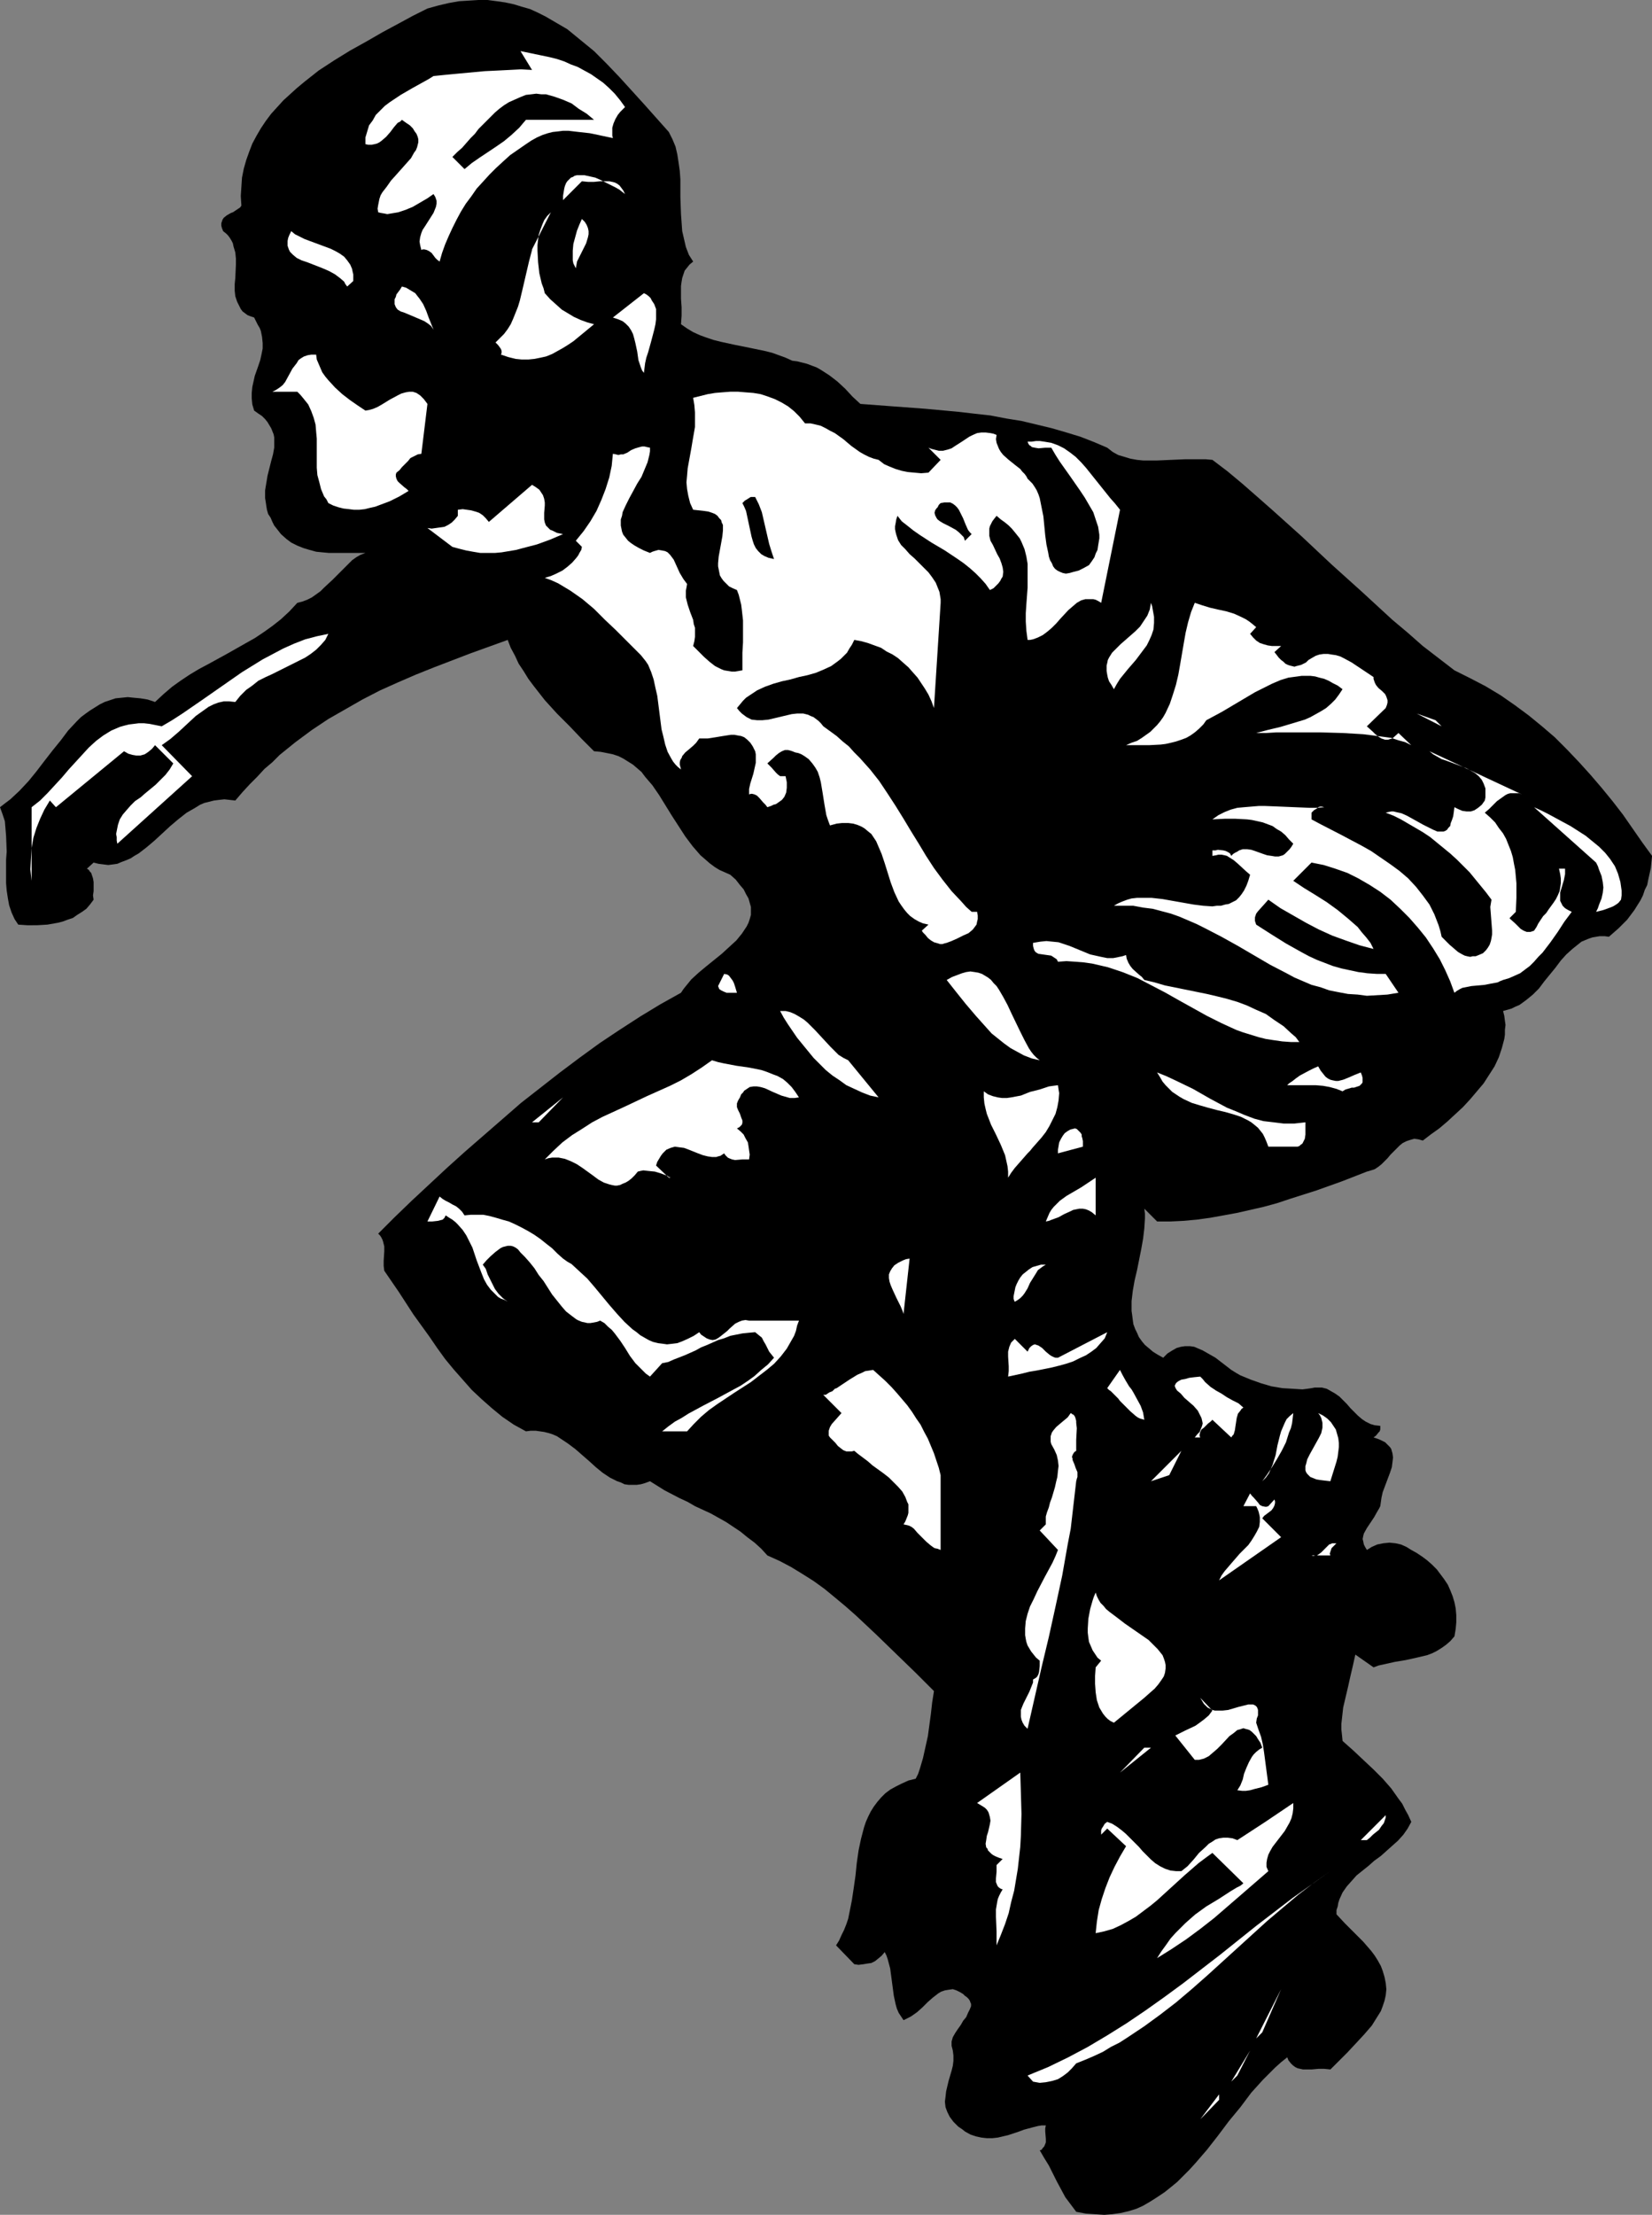 <?xml version="1.0" encoding="UTF-8" standalone="no"?>
<svg
   version="1.0"
   width="116.144mm"
   height="155.668mm"
   id="svg57"
   sodipodi:docname="Skateboarding 25.wmf"
   xmlns:inkscape="http://www.inkscape.org/namespaces/inkscape"
   xmlns:sodipodi="http://sodipodi.sourceforge.net/DTD/sodipodi-0.dtd"
   xmlns="http://www.w3.org/2000/svg"
   xmlns:svg="http://www.w3.org/2000/svg">
  <rect width="100%" height="100%" fill="#808080" stroke="none"/>
  <sodipodi:namedview
     id="namedview57"
     pagecolor="#ffffff"
     bordercolor="#000000"
     borderopacity="0.25"
     inkscape:showpageshadow="2"
     inkscape:pageopacity="0.0"
     inkscape:pagecheckerboard="0"
     inkscape:deskcolor="#d1d1d1"
     inkscape:document-units="mm" />
  <defs
     id="defs1">
    <pattern
       id="WMFhbasepattern"
       patternUnits="userSpaceOnUse"
       width="6"
       height="6"
       x="0"
       y="0" />
  </defs>
  <path
     style="fill:#000000;fill-opacity:1;fill-rule:evenodd;stroke:none"
     d="m 177.721,35.065 0.969,1.939 0.808,1.939 0.485,2.101 0.323,2.101 0.323,2.262 0.162,2.262 v 4.686 l 0.162,4.525 0.162,2.262 0.162,2.262 0.485,2.101 0.485,2.101 0.808,2.101 1.131,1.778 -0.969,0.808 -0.646,0.808 -0.646,0.808 -0.323,0.97 -0.323,0.97 -0.162,0.97 -0.162,1.131 v 1.131 2.262 l 0.162,2.262 v 2.262 l -0.162,2.262 1.616,1.131 1.616,0.97 1.777,0.808 1.777,0.646 1.939,0.646 1.939,0.485 3.716,0.808 4.039,0.808 3.878,0.808 1.939,0.485 1.777,0.646 1.777,0.646 1.777,0.808 1.293,0.162 1.293,0.323 1.293,0.323 1.293,0.485 1.293,0.485 1.131,0.646 2.262,1.454 2.1,1.616 2.1,1.939 1.939,2.101 2.1,1.939 8.563,0.646 8.724,0.646 8.724,0.808 4.201,0.485 4.362,0.485 4.201,0.808 4.039,0.646 4.039,0.97 4.039,0.97 3.878,1.131 3.716,1.131 3.716,1.454 3.393,1.454 1.454,1.131 1.454,0.808 1.616,0.485 1.616,0.485 1.777,0.323 1.616,0.162 h 1.939 1.777 l 3.716,-0.162 3.716,-0.162 h 3.716 1.777 l 1.777,0.162 4.039,3.07 3.878,3.232 3.878,3.393 4.039,3.555 7.917,7.11 7.917,7.433 8.078,7.272 8.078,7.433 4.039,3.393 4.039,3.555 4.201,3.232 4.201,3.232 4.201,2.101 4.039,2.101 4.039,2.424 3.716,2.585 3.716,2.747 3.554,2.909 3.393,2.909 3.231,3.232 3.231,3.393 3.07,3.393 2.908,3.393 2.908,3.555 2.747,3.555 2.585,3.717 2.585,3.717 2.585,3.555 -0.162,1.616 -0.162,1.616 -0.323,1.454 -0.323,1.454 -0.323,1.616 -0.646,1.293 -0.485,1.454 -0.646,1.293 -0.808,1.293 -0.808,1.293 -0.969,1.293 -0.969,1.293 -1.131,1.131 -1.131,1.131 -1.293,1.131 -1.293,1.131 -1.131,-0.162 h -1.293 l -0.969,0.162 -0.969,0.162 -0.969,0.323 -1.939,0.808 -0.808,0.646 -1.616,1.293 -1.616,1.454 -1.454,1.616 -1.454,1.939 -1.454,1.778 -1.454,1.778 -1.454,1.939 -1.616,1.616 -1.777,1.454 -1.777,1.293 -1.131,0.485 -0.969,0.485 -1.131,0.323 -1.131,0.323 0.323,1.293 0.162,1.293 0.162,1.131 -0.162,1.293 v 1.293 l -0.162,1.131 -0.646,2.424 -0.808,2.424 -1.131,2.424 -1.454,2.262 -1.454,2.262 -1.777,2.101 -1.777,2.101 -1.939,2.101 -2.1,1.939 -2.1,1.939 -2.1,1.778 -2.262,1.616 -2.1,1.616 -1.131,-0.323 -1.131,-0.162 -1.131,0.323 -0.969,0.323 -0.969,0.485 -0.808,0.646 -1.616,1.616 -0.808,0.808 -0.808,0.97 -1.616,1.616 -0.808,0.646 -0.969,0.646 -0.969,0.323 -1.131,0.323 -6.624,2.585 -6.786,2.424 -7.109,2.262 -3.393,1.131 -3.554,0.97 -3.554,0.808 -3.554,0.808 -3.554,0.646 -3.554,0.646 -3.554,0.485 -3.554,0.323 -3.393,0.162 h -3.554 l -3.393,-3.393 0.162,1.293 v 1.293 l -0.162,2.585 -0.323,2.747 -0.485,2.747 -1.131,5.656 -0.646,2.747 -0.485,2.747 -0.323,2.747 v 2.585 l 0.162,1.131 0.162,1.293 0.162,1.131 0.485,1.293 0.485,0.97 0.485,1.131 0.808,1.131 0.808,0.97 0.969,0.808 1.131,0.97 1.293,0.808 1.454,0.808 1.131,-1.131 1.293,-0.808 1.131,-0.646 1.131,-0.323 1.131,-0.162 h 1.293 l 1.131,0.162 1.131,0.485 1.131,0.485 1.131,0.646 2.262,1.293 2.1,1.616 2.1,1.616 1.293,0.808 1.131,0.646 2.747,1.131 2.747,0.97 2.747,0.808 2.908,0.485 2.747,0.162 2.585,0.162 1.293,-0.162 1.131,-0.162 0.808,-0.162 h 0.646 1.293 l 1.293,0.323 1.131,0.646 1.131,0.646 1.131,0.808 1.939,1.939 0.969,1.131 0.969,0.97 0.969,0.97 1.131,0.97 0.969,0.646 1.293,0.646 1.131,0.323 1.454,0.162 v 0.485 0.485 l -0.162,0.485 -0.323,0.323 -0.646,0.808 -0.646,0.485 0.969,0.323 0.808,0.323 0.646,0.323 0.646,0.323 0.485,0.485 0.485,0.485 0.323,0.323 0.323,0.485 0.323,1.131 0.162,1.131 -0.162,1.293 -0.162,1.293 -0.485,1.454 -0.485,1.293 -0.485,1.293 -0.969,2.585 -0.323,1.454 -0.162,1.131 -0.162,1.131 -0.323,0.646 -0.485,0.808 -0.808,1.454 -0.969,1.454 -0.969,1.454 -0.808,1.454 -0.162,0.646 -0.162,0.808 0.162,0.646 0.162,0.808 0.323,0.646 0.485,0.808 1.293,-0.808 1.454,-0.646 1.616,-0.323 1.616,-0.162 1.616,0.162 1.454,0.323 1.454,0.646 1.293,0.808 1.454,0.808 1.454,0.97 1.293,0.97 1.293,1.131 1.293,1.293 0.969,1.293 0.969,1.293 0.969,1.454 0.646,1.454 0.646,1.616 0.485,1.616 0.323,1.616 0.162,1.778 v 1.939 l -0.162,1.778 -0.323,1.939 -1.131,1.293 -1.131,0.97 -1.131,0.808 -1.293,0.808 -1.293,0.646 -1.293,0.485 -2.747,0.646 -2.908,0.646 -2.908,0.485 -2.908,0.646 -1.454,0.323 -1.293,0.485 -4.847,-3.393 -0.646,2.909 -0.646,2.747 -0.646,2.909 -0.646,2.747 -0.646,2.747 -0.323,2.909 -0.162,1.454 v 1.454 l 0.162,1.454 0.162,1.616 2.908,2.585 2.747,2.585 2.585,2.424 2.423,2.424 2.262,2.585 1.939,2.747 0.969,1.293 0.808,1.616 0.808,1.454 0.808,1.778 -0.969,1.778 -1.131,1.616 -1.454,1.616 -1.454,1.293 -3.07,2.747 -1.777,1.293 -1.454,1.293 -1.616,1.293 -1.616,1.293 -1.293,1.454 -1.293,1.454 -1.131,1.616 -0.808,1.778 -0.323,0.97 -0.162,0.97 -0.323,0.97 v 1.131 l 2.262,2.424 2.423,2.424 2.423,2.424 2.1,2.424 0.969,1.293 0.808,1.293 0.808,1.454 0.485,1.293 0.485,1.616 0.323,1.616 0.162,1.616 -0.162,1.616 -0.323,1.454 -0.485,1.454 -0.485,1.293 -0.808,1.293 -0.808,1.293 -0.808,1.293 -2.1,2.424 -2.1,2.262 -2.262,2.424 -4.524,4.525 -1.616,-0.162 h -1.616 l -1.777,0.162 h -2.262 l -1.454,-0.323 -0.646,-0.323 -0.646,-0.485 -0.485,-0.485 -0.646,-0.808 -0.323,-0.808 -1.616,1.293 -1.616,1.454 -1.616,1.616 -1.616,1.616 -3.07,3.393 -2.908,3.878 -3.07,3.717 -2.908,3.878 -2.908,3.717 -3.07,3.555 -1.616,1.778 -1.616,1.616 -1.616,1.616 -1.777,1.454 -1.616,1.293 -1.939,1.293 -1.777,1.131 -1.939,1.131 -1.777,0.808 -2.1,0.646 -2.1,0.485 -2.262,0.323 -2.1,0.162 -2.423,-0.162 -2.423,-0.162 -2.585,-0.485 -1.454,-1.939 -1.454,-1.939 -1.131,-2.101 -1.131,-2.101 -2.1,-4.201 -1.293,-2.101 -1.131,-1.939 0.485,-0.162 0.323,-0.485 0.323,-0.323 0.162,-0.323 0.323,-0.808 v -0.97 l -0.162,-1.939 v -0.808 l 0.162,-0.808 h -1.131 l -0.969,0.162 -1.293,0.323 -2.423,0.646 -1.293,0.485 -2.908,0.97 -2.747,0.646 -1.454,0.162 h -1.454 l -1.454,-0.162 -1.454,-0.323 -1.454,-0.485 -1.454,-0.808 -0.808,-0.646 -0.969,-0.646 -0.646,-0.646 -0.646,-0.646 -0.969,-1.293 -0.646,-1.293 -0.485,-1.293 -0.162,-1.454 0.162,-1.293 0.162,-1.454 0.646,-2.747 0.808,-2.747 0.323,-1.293 0.162,-1.293 v -1.454 l -0.162,-1.293 -0.162,-0.646 -0.162,-0.646 v -1.131 l 0.323,-1.131 0.646,-1.131 0.646,-0.97 0.808,-1.131 0.646,-1.131 0.808,-0.97 0.485,-1.131 0.485,-0.97 0.323,-0.808 v -0.646 l -0.162,-0.323 -0.162,-0.485 -0.323,-0.485 -0.485,-0.485 -0.485,-0.323 -0.485,-0.485 -0.808,-0.485 -0.969,-0.485 -0.969,-0.323 -1.131,0.162 -0.969,0.162 -0.969,0.323 -0.808,0.485 -1.454,1.131 -1.293,1.131 -1.454,1.454 -1.454,1.293 -1.616,1.131 -0.969,0.485 -0.969,0.485 -0.646,-0.97 -0.646,-0.97 -0.485,-1.131 -0.323,-1.131 -0.485,-2.262 -0.323,-2.424 -0.323,-2.424 -0.323,-2.424 -0.646,-2.424 -0.323,-0.97 -0.485,-0.97 -0.808,0.97 -0.969,0.808 -0.808,0.646 -0.969,0.485 -1.131,0.162 -0.969,0.162 -1.293,0.162 -1.131,-0.162 -4.847,-5.009 0.808,-1.293 0.646,-1.454 0.646,-1.293 0.646,-1.616 0.485,-1.454 0.323,-1.616 0.646,-3.232 0.485,-3.232 0.485,-3.393 0.323,-3.232 0.485,-3.393 0.646,-3.07 0.808,-3.07 0.485,-1.454 0.646,-1.454 0.646,-1.293 0.808,-1.293 0.969,-1.293 0.969,-1.131 1.131,-1.131 1.293,-0.97 1.454,-0.808 1.616,-0.808 1.777,-0.808 1.939,-0.485 0.646,-1.293 0.485,-1.454 0.808,-2.747 0.646,-2.909 0.646,-2.909 0.808,-5.979 0.323,-2.909 0.485,-3.07 -2.423,-2.424 -2.423,-2.424 -5.17,-5.009 -5.332,-5.171 -5.332,-5.009 -2.747,-2.424 -2.908,-2.424 -2.747,-2.262 -2.908,-2.101 -3.07,-1.939 -2.908,-1.778 -3.07,-1.616 -3.231,-1.454 -1.616,-1.778 -1.777,-1.616 -1.939,-1.454 -1.777,-1.454 -1.939,-1.293 -1.939,-1.293 -4.039,-2.262 -4.201,-1.939 -1.939,-1.131 -2.1,-0.97 -4.039,-2.101 -3.878,-2.424 -1.293,0.485 -1.131,0.323 -1.131,0.162 h -1.131 -0.969 l -1.131,-0.162 -0.969,-0.485 -0.969,-0.323 -0.969,-0.485 -0.969,-0.485 -1.939,-1.293 -1.777,-1.454 -1.777,-1.616 -3.716,-3.232 -1.939,-1.454 -1.939,-1.293 -0.969,-0.646 -1.131,-0.485 -0.969,-0.323 -1.293,-0.323 -1.131,-0.162 -1.131,-0.162 h -1.293 l -1.293,0.162 -3.231,-1.778 -3.07,-2.101 -2.747,-2.262 -2.747,-2.424 -2.585,-2.424 -2.423,-2.747 -2.423,-2.747 -2.262,-2.747 -2.1,-2.909 -2.1,-3.07 -4.201,-5.817 -3.878,-5.979 -3.878,-5.656 -0.162,-1.293 v -1.293 l 0.162,-2.585 v -1.293 l -0.323,-1.293 -0.162,-0.485 -0.323,-0.646 -0.323,-0.485 -0.485,-0.485 4.362,-4.363 4.524,-4.363 4.685,-4.363 4.685,-4.363 4.847,-4.363 9.855,-8.564 5.008,-4.363 5.17,-4.04 5.17,-4.04 5.17,-3.878 5.332,-3.878 5.332,-3.555 5.493,-3.555 5.332,-3.232 5.493,-3.07 0.646,-0.97 0.646,-0.808 1.454,-1.778 1.939,-1.778 1.939,-1.616 4.201,-3.393 1.939,-1.778 1.939,-1.778 1.454,-1.778 0.646,-0.97 0.646,-0.97 0.485,-0.97 0.323,-0.97 0.323,-1.131 v -0.97 -1.131 l -0.323,-1.131 -0.323,-1.131 -0.646,-1.131 -0.646,-1.293 -0.969,-1.131 -1.131,-1.454 -1.454,-1.293 -1.454,-0.646 -1.454,-0.646 -1.293,-0.808 -1.293,-0.97 -1.293,-1.131 -1.131,-0.97 -2.1,-2.424 -1.939,-2.585 -1.777,-2.747 -1.777,-2.747 -3.393,-5.494 -1.777,-2.585 -1.939,-2.262 -0.969,-1.293 -1.131,-0.97 -1.131,-0.97 -1.293,-0.808 -1.293,-0.808 -1.293,-0.646 -1.454,-0.485 -1.616,-0.323 -1.616,-0.323 -1.777,-0.162 -3.231,-3.232 -3.231,-3.393 -3.393,-3.393 -3.231,-3.555 -2.908,-3.717 -1.454,-1.939 -1.293,-2.101 -1.293,-1.939 -0.969,-2.101 -1.131,-2.101 -0.808,-2.101 -9.855,3.555 -9.694,3.717 -4.847,1.939 -4.847,2.101 -4.685,2.101 -4.685,2.424 -4.524,2.585 -4.524,2.585 -4.362,2.909 -4.362,3.232 -4.201,3.393 -1.939,1.939 -2.1,1.778 -1.939,2.101 -1.939,1.939 -1.939,2.101 -1.939,2.262 -1.454,-0.162 -1.454,-0.162 -1.454,0.162 -1.293,0.162 -1.293,0.323 -1.293,0.323 -1.131,0.485 -1.293,0.808 -2.262,1.293 -2.262,1.778 -2.1,1.778 -2.1,1.939 -2.1,1.939 -2.1,1.778 -2.1,1.616 -1.131,0.646 -0.969,0.646 -1.131,0.485 -1.293,0.485 -1.131,0.485 -1.131,0.162 -1.293,0.162 -1.293,-0.162 -1.293,-0.162 -1.293,-0.323 -1.777,1.616 0.485,0.323 0.323,0.485 0.323,0.323 0.162,0.485 0.323,0.97 0.162,0.97 v 2.424 l -0.162,1.131 0.162,1.131 -0.969,1.293 -0.969,1.131 -1.131,0.808 -1.293,0.808 -1.131,0.808 -1.454,0.485 -1.293,0.485 -1.293,0.323 -2.747,0.485 -2.747,0.162 H 7.27 L 4.847,245.619 3.878,244.164 3.07,242.387 2.423,240.448 2.1,238.67 1.777,236.569 1.616,234.63 v -6.302 L 1.777,226.228 1.616,222.026 1.454,220.087 1.293,218.148 0.646,216.209 0,214.431 l 1.454,-1.131 1.293,-0.97 2.423,-2.262 2.423,-2.585 2.1,-2.585 2.1,-2.747 2.262,-2.909 2.1,-2.585 1.939,-2.585 2.262,-2.424 1.131,-1.131 1.293,-0.97 1.131,-0.808 1.293,-0.808 1.293,-0.808 1.293,-0.646 1.454,-0.485 1.454,-0.485 1.616,-0.162 1.616,-0.162 1.616,0.162 1.777,0.162 1.939,0.323 1.939,0.646 2.262,-2.101 2.262,-1.939 2.262,-1.616 2.423,-1.616 2.423,-1.454 2.423,-1.293 5.008,-2.747 4.847,-2.747 2.585,-1.454 2.423,-1.616 2.262,-1.616 2.262,-1.778 2.262,-2.101 2.1,-2.262 1.293,-0.323 1.293,-0.485 1.293,-0.646 1.131,-0.808 1.131,-0.808 0.969,-0.97 2.262,-2.101 2.1,-2.101 2.1,-2.101 0.969,-0.97 1.131,-0.808 1.131,-0.646 1.293,-0.485 h -1.454 -1.616 -3.231 -3.393 l -1.777,-0.162 -1.616,-0.162 -1.777,-0.485 -1.616,-0.485 -1.616,-0.646 -1.616,-0.808 -1.293,-0.97 -1.454,-1.293 -1.131,-1.454 -0.646,-0.808 -0.485,-0.97 -0.485,-1.131 -0.646,-0.97 -0.323,-1.131 -0.162,-0.97 -0.162,-1.131 -0.162,-0.97 v -2.101 l 0.323,-1.939 0.323,-1.939 0.969,-3.878 0.485,-1.778 0.323,-1.778 v -1.778 -0.97 l -0.162,-0.808 -0.323,-0.808 -0.323,-0.808 -0.485,-0.808 -0.485,-0.808 -0.646,-0.808 -0.808,-0.808 -0.969,-0.646 -1.131,-0.808 -0.485,-1.616 -0.162,-1.616 v -1.454 l 0.162,-1.616 0.323,-1.454 0.323,-1.454 0.969,-2.747 0.485,-1.454 0.323,-1.454 0.323,-1.616 v -1.454 L 69.634,89.521 69.311,87.906 68.988,87.098 68.503,86.29 68.019,85.32 67.534,84.351 66.565,84.027 65.757,83.704 65.11,83.219 64.464,82.735 63.979,82.088 63.656,81.442 63.333,80.796 63.01,80.149 62.525,78.695 62.364,77.241 v -1.778 l 0.162,-1.616 0.162,-3.555 V 68.676 L 62.525,67.06 62.041,65.444 61.879,64.636 61.556,63.99 61.071,63.182 60.587,62.536 60.102,62.051 59.294,61.405 58.971,60.597 58.809,59.95 V 59.304 l 0.162,-0.485 0.162,-0.485 0.323,-0.485 0.808,-0.646 1.131,-0.646 0.485,-0.162 0.485,-0.323 0.969,-0.646 0.485,-0.323 0.323,-0.485 -0.162,-2.585 0.162,-2.424 0.162,-2.424 0.485,-2.424 0.646,-2.262 0.808,-2.262 0.808,-2.101 1.131,-2.101 1.131,-1.939 1.293,-1.939 1.454,-1.939 1.616,-1.778 1.616,-1.778 1.777,-1.616 1.777,-1.616 1.939,-1.616 3.878,-3.07 4.201,-2.747 4.201,-2.585 4.362,-2.424 4.201,-2.424 4.201,-2.262 3.878,-2.101 3.878,-1.939 2.908,-0.808 2.747,-0.646 2.747,-0.485 L 124.566,0.162 127.151,0 h 2.423 l 2.423,0.323 2.262,0.323 2.262,0.485 2.1,0.646 2.262,0.646 2.1,0.97 1.939,0.97 1.939,1.131 1.939,1.131 1.939,1.131 1.777,1.454 1.777,1.454 3.554,2.909 3.393,3.393 3.393,3.555 6.463,7.11 z"
     id="path1" />
  <path
     style="fill:#ffffff;fill-opacity:1;fill-rule:evenodd;stroke:none"
     d="m 138.299,7.11 8.078,1.616 z"
     id="path2" />
  <path
     style="fill:#ffffff;fill-opacity:1;fill-rule:evenodd;stroke:none"
     d="m 166.088,28.44 -0.646,0.646 -0.646,0.646 -0.646,0.808 -0.646,1.131 -0.485,1.131 -0.323,1.131 v 1.454 0.646 l 0.162,0.646 -3.07,-0.646 -1.454,-0.323 -1.616,-0.323 -2.908,-0.323 -2.747,-0.323 h -1.454 l -1.293,0.162 -1.454,0.162 -1.293,0.323 -1.454,0.485 -1.454,0.646 -1.454,0.808 -1.454,0.97 -2.1,1.454 -2.1,1.454 -1.777,1.616 -1.939,1.778 -1.777,1.778 -1.616,1.778 -1.777,1.939 -1.454,2.101 -1.454,1.939 -1.293,2.101 -1.131,2.101 -1.131,2.262 -0.969,2.101 -0.969,2.262 -0.808,2.262 -0.646,2.262 -0.646,-0.485 -0.485,-0.485 -0.969,-1.293 -0.646,-0.485 -0.646,-0.323 -0.646,-0.162 h -0.485 l -0.323,0.162 -0.323,-1.293 -0.162,-0.97 0.162,-1.131 0.323,-1.131 0.323,-0.808 0.646,-0.97 1.131,-1.778 1.131,-1.778 0.323,-0.808 0.323,-0.808 0.162,-0.808 v -0.808 l -0.323,-0.97 -0.485,-0.808 -1.616,1.131 -1.939,1.131 -1.939,1.131 -1.939,0.808 -1.939,0.646 -0.969,0.162 -0.969,0.162 -0.969,0.162 -0.808,-0.162 -0.969,-0.162 -0.646,-0.162 -0.162,-0.97 0.162,-0.97 0.162,-0.808 0.162,-0.808 0.323,-0.97 0.485,-0.808 1.131,-1.454 1.131,-1.616 1.454,-1.616 2.585,-2.909 1.293,-1.454 0.808,-1.454 0.485,-0.646 0.323,-0.808 0.162,-0.646 0.162,-0.646 v -0.808 l -0.162,-0.646 -0.323,-0.808 -0.485,-0.646 -0.485,-0.808 -0.808,-0.808 -0.969,-0.646 -1.131,-0.808 -0.485,0.485 -0.646,0.323 -0.969,1.131 -0.969,1.293 -1.131,1.293 -1.131,0.97 -0.646,0.485 -0.646,0.323 -0.646,0.162 -0.808,0.162 h -0.808 l -0.808,-0.162 v -1.778 l 0.485,-1.616 0.485,-1.616 0.969,-1.293 0.808,-1.454 1.131,-1.131 1.293,-1.293 1.293,-0.97 2.908,-1.939 3.07,-1.778 2.908,-1.616 1.454,-0.808 1.293,-0.808 3.231,-0.323 3.393,-0.323 6.947,-0.646 3.393,-0.162 3.231,-0.162 3.07,-0.162 2.908,0.162 -3.07,-5.009 3.878,0.808 3.878,0.808 1.939,0.485 1.939,0.646 1.777,0.808 1.777,0.646 1.777,0.97 1.777,0.97 1.616,1.131 1.616,1.131 1.616,1.454 1.454,1.454 1.454,1.778 z"
     id="path3" />
  <path
     style="fill:#000000;fill-opacity:1;fill-rule:evenodd;stroke:none"
     d="m 157.848,31.833 h -18.095 l -0.969,1.131 -0.808,0.97 -2.1,1.939 -1.939,1.616 -2.1,1.454 -4.362,2.909 -2.1,1.454 -1.939,1.616 -3.231,-3.232 1.293,-1.293 1.293,-1.131 2.262,-2.585 1.131,-1.131 0.969,-1.293 2.262,-2.262 2.1,-2.101 1.131,-0.97 1.293,-0.97 1.293,-0.808 1.454,-0.646 1.454,-0.646 1.616,-0.646 1.454,-0.162 1.293,-0.162 1.293,0.162 h 1.293 l 1.131,0.323 1.131,0.323 2.262,0.808 2.262,0.97 1.939,1.454 2.1,1.293 z"
     id="path4" />
  <path
     style="fill:#ffffff;fill-opacity:1;fill-rule:evenodd;stroke:none"
     d="m 166.088,51.548 -0.485,-0.97 -0.485,-0.646 -0.485,-0.646 -0.646,-0.485 -0.646,-0.323 -0.646,-0.162 -0.808,-0.162 h -0.646 -1.777 l -1.616,0.162 h -1.616 l -1.616,-0.162 -5.008,5.009 V 52.032 l 0.162,-0.97 0.162,-0.97 0.162,-0.646 0.323,-0.808 0.323,-0.485 0.485,-0.485 0.485,-0.485 0.485,-0.162 0.485,-0.323 0.646,-0.162 h 0.646 1.293 l 1.454,0.323 1.454,0.323 1.454,0.646 1.293,0.646 1.293,0.646 1.293,0.646 1.131,0.646 0.808,0.646 z"
     id="path5" />
  <path
     style="fill:#ffffff;fill-opacity:1;fill-rule:evenodd;stroke:none"
     d="m 144.762,77.887 1.454,1.616 1.454,1.293 1.616,1.454 1.616,0.97 1.616,0.97 1.777,0.808 1.777,0.646 1.777,0.485 -2.747,2.262 -2.747,2.262 -1.454,0.97 -1.293,0.808 -1.454,0.808 -1.454,0.808 -1.616,0.646 -1.454,0.323 -1.616,0.323 -1.616,0.162 h -1.777 l -1.616,-0.162 -1.939,-0.485 -1.939,-0.646 0.162,-0.485 v -0.485 l -0.162,-0.485 -0.323,-0.485 -0.485,-0.646 -0.646,-0.646 1.131,-1.131 1.131,-1.131 0.969,-1.293 0.808,-1.293 0.646,-1.454 0.646,-1.616 0.646,-1.616 0.485,-1.616 0.808,-3.393 1.616,-6.948 0.808,-3.07 v -0.162 l 5.008,-9.857 -0.969,0.97 -0.808,1.131 -0.485,1.131 -0.485,1.293 -0.485,1.454 -0.162,1.293 -0.162,1.454 v 1.454 l 0.162,3.07 0.323,2.909 0.646,2.747 0.485,1.293 z"
     id="path6" />
  <path
     style="fill:#ffffff;fill-opacity:1;fill-rule:evenodd;stroke:none"
     d="m 153.001,71.262 -0.323,-0.646 -0.323,-0.646 -0.162,-0.808 v -0.808 -1.778 l 0.162,-1.778 0.485,-1.778 0.485,-1.778 0.646,-1.616 0.646,-1.454 0.808,0.808 0.485,0.808 0.323,0.808 0.162,0.808 v 0.808 l -0.162,0.808 -0.485,1.616 -0.808,1.616 -0.808,1.616 -0.808,1.616 -0.162,0.97 z"
     id="path7" />
  <path
     style="fill:#ffffff;fill-opacity:1;fill-rule:evenodd;stroke:none"
     d="m 93.869,74.655 -1.616,1.454 -0.485,-0.646 -0.323,-0.646 -1.131,-0.97 L 89.022,72.878 87.568,72.07 86.114,71.423 84.498,70.777 81.59,69.646 80.136,69.161 78.843,68.515 77.874,67.707 77.389,67.222 77.066,66.899 76.743,66.252 76.42,65.283 v -0.646 -0.646 l 0.162,-0.808 0.323,-0.808 0.485,-0.97 0.969,0.808 1.293,0.646 1.293,0.646 1.293,0.485 5.655,2.101 1.293,0.646 1.131,0.646 1.131,0.808 0.808,0.97 0.808,1.131 0.485,1.131 0.162,0.808 0.162,0.646 v 0.808 z"
     id="path8" />
  <path
     style="fill:#ffffff;fill-opacity:1;fill-rule:evenodd;stroke:none"
     d="m 115.195,87.582 -0.646,-0.97 -0.808,-0.646 -0.969,-0.646 -1.131,-0.485 -2.262,-0.97 -1.939,-0.808 -0.969,-0.323 -0.808,-0.485 -0.485,-0.646 -0.323,-0.808 V 80.472 79.988 79.503 l 0.323,-0.646 0.162,-0.646 0.485,-0.646 0.485,-0.646 0.485,-0.808 1.131,0.323 0.808,0.485 0.808,0.485 0.808,0.485 0.485,0.646 0.646,0.808 0.969,1.454 0.808,1.778 0.646,1.778 0.646,1.616 z"
     id="path9" />
  <path
     style="fill:#ffffff;fill-opacity:1;fill-rule:evenodd;stroke:none"
     d="m 171.097,99.055 -0.485,-0.646 -0.323,-0.808 -0.323,-0.97 -0.323,-0.97 -0.323,-2.262 -0.485,-2.262 -0.323,-1.293 -0.323,-1.131 -0.485,-0.97 -0.646,-0.97 -0.808,-0.808 -0.808,-0.646 -1.131,-0.485 -1.454,-0.485 8.24,-6.464 0.646,0.323 0.646,0.485 0.485,0.485 0.323,0.646 0.646,0.97 0.485,1.293 v 1.293 1.454 l -0.162,1.293 -0.323,1.454 -0.808,3.07 -0.808,2.909 -0.485,1.454 -0.323,1.454 -0.162,1.293 z"
     id="path10" />
  <path
     style="fill:#ffffff;fill-opacity:1;fill-rule:evenodd;stroke:none"
     d="m 97.1,109.074 0.969,-0.162 1.131,-0.323 1.131,-0.485 1.131,-0.646 2.1,-1.293 2.1,-1.131 0.969,-0.485 1.131,-0.323 0.969,-0.162 h 0.969 l 0.969,0.323 0.969,0.646 0.485,0.485 0.485,0.485 0.485,0.646 0.485,0.646 -1.616,13.25 -0.969,0.162 -0.969,0.485 -0.969,0.485 -0.646,0.808 -1.616,1.616 -0.646,0.808 -0.808,0.646 -0.162,0.485 v 0.485 l 0.162,0.646 0.323,0.646 0.485,0.485 1.293,1.131 0.646,0.485 0.485,0.485 -2.423,1.454 -2.585,1.293 -2.585,0.97 -1.293,0.485 -1.454,0.323 -1.293,0.323 -1.454,0.162 h -1.454 l -1.293,-0.162 -1.454,-0.162 -1.293,-0.323 -1.454,-0.485 -1.293,-0.646 -0.485,-0.97 -0.646,-0.808 -0.808,-1.939 -0.485,-1.939 -0.485,-1.778 -0.162,-1.939 v -1.939 -5.817 l -0.162,-1.778 -0.162,-1.939 -0.485,-1.778 -0.646,-1.778 -0.808,-1.778 -0.646,-0.808 -0.646,-0.808 -0.808,-0.97 -0.808,-0.808 h -6.624 l 0.969,-0.485 0.969,-0.646 0.808,-0.646 0.646,-0.808 0.969,-1.778 0.969,-1.778 1.131,-1.454 0.485,-0.808 0.646,-0.485 0.808,-0.485 0.969,-0.323 0.969,-0.162 h 1.293 l 0.162,1.293 0.485,1.131 0.485,1.131 0.485,1.131 0.808,1.131 0.808,0.97 1.777,1.939 1.939,1.778 2.1,1.616 2.1,1.454 0.969,0.646 z"
     id="path11" />
  <path
     style="fill:#ffffff;fill-opacity:1;fill-rule:evenodd;stroke:none"
     d="m 213.911,112.467 h 1.454 l 1.454,0.323 1.293,0.323 1.293,0.646 1.131,0.646 1.293,0.646 2.262,1.616 2.1,1.778 2.262,1.616 1.131,0.646 1.293,0.646 1.293,0.485 1.293,0.323 1.454,1.131 1.454,0.646 1.616,0.646 1.616,0.485 1.616,0.323 1.777,0.162 1.777,0.162 1.939,-0.162 3.231,-3.393 -3.231,-3.232 0.808,0.323 0.646,0.162 1.293,0.323 h 1.131 l 1.293,-0.323 0.969,-0.323 0.969,-0.646 1.777,-1.131 1.939,-1.293 0.969,-0.485 1.131,-0.485 1.131,-0.162 h 1.131 l 1.293,0.162 0.808,0.162 0.808,0.323 -0.162,1.131 0.162,0.97 0.323,0.808 0.323,0.808 0.485,0.808 0.646,0.808 1.454,1.293 1.616,1.293 1.454,1.131 0.485,0.646 0.646,0.646 0.485,0.646 0.323,0.646 0.646,0.646 0.646,0.646 0.646,0.97 0.485,0.808 0.485,1.131 0.323,0.97 0.485,2.424 0.485,2.424 0.485,5.009 0.323,2.424 0.485,2.262 0.162,0.97 0.323,0.97 0.485,0.808 0.323,0.808 0.485,0.646 0.646,0.485 0.646,0.323 0.808,0.323 0.808,0.162 0.969,-0.162 1.131,-0.323 1.293,-0.323 1.293,-0.646 1.454,-0.808 0.808,-1.131 0.646,-0.97 0.323,-0.97 0.485,-0.97 0.162,-1.131 0.162,-0.97 0.162,-0.97 v -0.97 l -0.323,-2.101 -0.646,-1.939 -0.646,-1.939 -1.131,-1.939 -1.131,-1.939 -1.293,-1.939 -2.585,-3.717 -2.747,-3.878 -1.131,-1.778 -1.131,-1.939 h -0.808 -0.808 l -1.777,0.162 -0.969,-0.162 -0.808,-0.162 -0.323,-0.323 -0.323,-0.162 -0.323,-0.485 -0.162,-0.485 h 1.131 l 1.131,-0.162 h 0.969 l 1.131,0.162 1.939,0.323 1.777,0.646 1.616,0.808 1.616,1.131 1.454,1.131 1.454,1.454 1.293,1.454 1.293,1.616 2.585,3.232 2.585,3.232 1.293,1.454 1.293,1.616 -5.008,24.723 -0.808,-0.485 -0.646,-0.323 -0.646,-0.162 h -0.808 -0.646 -0.646 l -1.131,0.323 -1.131,0.646 -1.131,0.97 -1.131,0.97 -2.1,2.262 -1.131,1.293 -1.131,1.131 -1.131,0.97 -1.293,0.97 -1.293,0.646 -1.293,0.485 -0.808,0.162 h -0.646 l -0.323,-2.424 -0.162,-2.424 v -2.262 l 0.162,-2.424 0.323,-4.363 v -2.101 -2.101 -2.101 l -0.323,-1.939 -0.485,-1.939 -0.808,-1.939 -0.485,-0.97 -0.646,-0.808 -0.646,-0.808 -0.808,-0.97 -0.808,-0.808 -0.969,-0.808 -1.131,-0.808 -1.131,-0.97 -0.646,0.808 -0.485,0.646 -0.323,0.646 -0.323,0.646 -0.162,0.646 v 0.646 1.293 l 0.323,1.293 0.646,1.131 1.131,2.424 0.646,1.131 0.485,1.293 0.323,1.131 0.162,1.131 -0.162,1.293 -0.323,0.485 -0.323,0.646 -0.485,0.646 -0.646,0.646 -0.646,0.646 -0.969,0.485 -1.131,-1.616 -1.293,-1.454 -1.454,-1.454 -1.454,-1.293 -1.616,-1.293 -1.616,-1.131 -3.393,-2.262 -3.554,-2.101 -3.231,-2.101 -1.616,-1.131 -1.616,-1.293 -1.454,-1.131 -1.131,-1.454 -0.323,0.97 -0.162,0.97 -0.162,0.808 v 0.808 l 0.162,0.808 0.162,0.646 0.485,1.454 0.808,1.293 1.131,1.131 1.131,1.293 1.293,1.131 2.423,2.424 1.293,1.293 0.969,1.293 0.969,1.454 0.646,1.616 0.323,0.808 0.162,0.97 0.162,0.97 v 0.97 l -1.777,27.955 -0.646,-1.778 -0.808,-1.778 -0.969,-1.616 -0.969,-1.454 -0.969,-1.454 -1.293,-1.454 -1.131,-1.293 -1.293,-1.131 -1.454,-1.293 -1.454,-0.97 -1.616,-0.808 -1.454,-0.97 -1.777,-0.646 -1.777,-0.646 -1.777,-0.485 -1.777,-0.323 -0.646,1.293 -0.646,0.97 -0.646,1.131 -0.808,0.808 -0.808,0.808 -0.808,0.646 -1.777,1.293 -2.1,0.97 -1.939,0.808 -2.262,0.646 -2.262,0.485 -2.262,0.646 -2.262,0.485 -2.262,0.646 -2.262,0.808 -2.1,0.97 -0.969,0.646 -0.969,0.646 -0.969,0.646 -0.808,0.808 -0.808,0.97 -0.808,0.97 0.646,0.808 0.646,0.646 0.646,0.485 0.646,0.485 0.646,0.323 0.646,0.323 1.454,0.162 h 1.454 l 1.616,-0.162 6.139,-1.454 1.454,-0.162 h 1.616 l 1.293,0.323 0.646,0.323 0.808,0.323 0.646,0.485 0.646,0.485 0.646,0.646 0.646,0.808 1.777,1.293 1.777,1.293 1.616,1.454 1.616,1.293 1.454,1.616 1.454,1.454 2.747,3.07 2.423,3.07 2.262,3.393 2.1,3.232 2.1,3.393 1.939,3.232 2.1,3.393 1.939,3.232 2.1,3.232 2.262,3.07 2.423,3.07 2.585,2.747 1.293,1.454 1.454,1.293 h 1.454 l 0.162,0.97 v 0.97 l -0.162,0.646 -0.162,0.808 -0.485,0.646 -0.485,0.646 -1.131,0.97 -1.454,0.646 -1.616,0.808 -1.454,0.646 -1.293,0.485 -0.646,0.162 -0.485,0.162 h -0.646 l -0.485,-0.162 -1.131,-0.323 -0.808,-0.485 -0.808,-0.646 -0.646,-0.808 -0.646,-0.646 -0.323,-0.485 1.777,-1.616 -1.454,-0.323 -1.131,-0.485 -1.131,-0.646 -1.131,-0.808 -0.808,-0.808 -0.808,-0.97 -0.808,-1.131 -0.646,-0.97 -1.131,-2.424 -0.969,-2.585 -0.808,-2.585 -0.808,-2.585 -0.808,-2.424 -0.969,-2.262 -0.485,-1.131 -0.646,-0.97 -0.646,-0.97 -0.808,-0.646 -0.969,-0.808 -0.808,-0.485 -1.131,-0.485 -1.131,-0.323 -1.293,-0.162 h -1.616 l -1.454,0.162 -1.777,0.485 -0.485,-1.293 -0.485,-1.454 -0.485,-2.747 -0.485,-3.07 -0.485,-2.909 -0.323,-1.293 -0.485,-1.454 -0.646,-1.131 -0.808,-1.131 -0.969,-1.131 -1.131,-0.808 -0.808,-0.485 -0.808,-0.323 -0.808,-0.162 -0.808,-0.323 -0.485,-0.162 -0.646,-0.162 h -0.808 l -0.808,0.323 -0.808,0.485 -0.808,0.646 -0.646,0.646 -1.616,1.454 0.646,0.646 0.485,0.485 1.131,1.293 0.485,0.485 0.646,0.485 h 0.646 0.485 0.323 l 0.162,0.808 0.162,0.808 v 1.454 l -0.162,1.293 -0.485,1.131 -0.646,0.808 -1.131,0.808 -0.485,0.323 -0.646,0.162 -0.646,0.323 -0.969,0.323 -0.485,-0.646 -0.646,-0.646 -0.969,-1.131 -0.646,-0.646 -0.646,-0.323 -0.646,-0.162 h -0.323 l -0.485,0.162 v -0.808 -0.646 l 0.323,-1.454 0.808,-2.585 0.323,-1.454 0.323,-1.454 v -1.454 -0.808 l -0.162,-0.808 -0.646,-1.293 -0.646,-0.97 -0.808,-0.808 -0.808,-0.646 -0.808,-0.323 -0.969,-0.162 -0.808,-0.162 h -0.969 l -2.1,0.323 -0.969,0.162 -0.969,0.162 -2.1,0.323 h -1.131 -1.131 l -0.808,1.131 -0.808,0.808 -1.131,0.97 -0.969,0.808 -0.808,0.97 -0.162,0.485 -0.323,0.485 -0.162,0.646 v 0.646 l 0.162,0.646 0.162,0.646 -0.808,-0.646 -0.646,-0.646 -0.646,-0.808 -0.485,-0.808 -0.969,-1.778 -0.646,-1.939 -0.485,-2.101 -0.485,-1.939 -1.131,-8.888 -0.485,-2.101 -0.485,-2.262 -0.646,-1.939 -0.808,-1.939 -0.646,-0.97 -1.293,-1.616 -0.808,-0.808 -2.908,-2.909 -2.908,-2.909 -2.908,-2.747 -2.908,-2.909 -3.07,-2.585 -1.616,-1.131 -1.616,-1.131 -1.616,-0.97 -1.616,-0.97 -1.777,-0.808 -1.777,-0.646 1.616,-0.485 1.454,-0.646 1.616,-0.808 1.293,-0.97 1.293,-1.131 1.131,-1.293 0.485,-0.646 0.323,-0.646 0.485,-0.808 0.162,-0.808 -1.616,-1.616 2.1,-2.585 1.777,-2.585 1.616,-2.747 1.293,-2.909 1.131,-2.909 0.969,-3.07 0.646,-3.07 0.323,-3.232 0.808,0.162 0.646,0.162 0.646,-0.162 h 0.646 l 1.131,-0.485 0.969,-0.646 1.131,-0.485 1.131,-0.323 0.646,-0.162 h 0.646 l 0.646,0.162 0.808,0.162 v 0.97 l -0.162,0.97 -0.485,1.939 -0.808,1.939 -0.808,1.939 -1.131,1.778 -1.131,2.101 -0.969,1.778 -0.969,1.939 -0.808,1.778 -0.162,0.97 -0.323,0.97 v 0.808 0.808 l 0.162,0.808 0.162,0.808 0.323,0.808 0.646,0.808 0.646,0.808 0.808,0.646 0.969,0.646 1.131,0.646 1.293,0.646 1.616,0.646 0.646,-0.323 0.485,-0.162 1.131,-0.323 0.969,0.162 0.808,0.162 0.646,0.323 0.646,0.646 0.485,0.646 0.485,0.646 0.808,1.778 0.808,1.778 0.969,1.616 0.485,0.646 0.485,0.646 -0.162,0.97 -0.162,0.808 v 0.808 0.97 l 0.485,1.939 0.646,1.939 0.808,2.101 0.162,1.131 0.323,0.97 v 1.293 1.131 l -0.162,1.131 -0.323,1.293 1.454,1.454 1.454,1.454 1.454,1.293 1.454,1.131 1.616,0.808 0.808,0.323 0.969,0.162 0.969,0.162 h 0.969 l 0.969,-0.162 0.969,-0.162 v -0.97 -1.131 -2.585 l 0.162,-2.747 v -2.909 -2.909 l -0.323,-2.909 -0.162,-1.293 -0.323,-1.293 -0.323,-1.293 -0.485,-1.293 -1.131,-0.485 -0.969,-0.485 -0.808,-0.808 -0.646,-0.646 -0.485,-0.646 -0.485,-0.808 -0.162,-0.808 -0.162,-0.808 -0.162,-0.808 v -0.808 l 0.162,-1.778 0.323,-1.778 0.323,-1.778 0.323,-1.778 0.162,-1.616 v -0.646 -0.808 l -0.323,-0.646 -0.162,-0.646 -0.485,-0.485 -0.485,-0.646 -0.646,-0.485 -0.808,-0.323 -0.969,-0.323 -1.131,-0.162 -1.454,-0.162 -1.454,-0.162 -0.808,-1.778 -0.485,-1.939 -0.323,-1.778 -0.162,-1.778 0.162,-1.778 0.162,-1.939 0.646,-3.555 0.323,-1.778 0.323,-1.939 0.646,-3.717 v -1.939 -1.939 l -0.162,-1.939 -0.323,-1.939 1.939,-0.485 1.939,-0.485 1.939,-0.323 1.939,-0.162 2.1,-0.162 h 2.1 l 1.939,0.162 2.1,0.162 1.939,0.323 1.939,0.646 1.777,0.646 1.939,0.97 1.616,0.97 1.616,1.293 1.454,1.454 z"
     id="path12" />
  <path
     style="fill:#ffffff;fill-opacity:1;fill-rule:evenodd;stroke:none"
     d="m 149.609,141.877 -3.393,1.454 -3.554,1.293 -3.716,0.97 -1.777,0.485 -1.939,0.323 -1.939,0.323 -1.777,0.162 h -1.939 -1.939 l -1.939,-0.323 -1.777,-0.323 -1.939,-0.485 -1.777,-0.485 -6.624,-5.009 1.131,0.162 1.131,-0.162 1.131,-0.162 1.131,-0.162 0.969,-0.485 0.969,-0.646 0.808,-0.808 0.808,-0.97 v -1.616 l 1.293,-0.162 1.131,0.162 1.131,0.162 1.131,0.323 0.969,0.323 0.969,0.646 0.808,0.808 0.808,0.97 11.471,-9.857 0.808,0.485 1.131,0.808 0.323,0.485 0.646,0.97 0.323,0.97 0.162,0.97 v 0.808 l -0.162,1.939 v 0.97 0.808 l 0.162,0.808 0.323,0.808 0.646,0.646 0.485,0.485 0.485,0.162 0.646,0.323 0.646,0.323 0.808,0.162 z"
     id="path13" />
  <path
     style="fill:#000000;fill-opacity:1;fill-rule:evenodd;stroke:none"
     d="m 205.671,148.502 -1.454,-0.323 -1.131,-0.485 -0.808,-0.485 -0.808,-0.808 -0.646,-0.808 -0.485,-0.97 -0.323,-0.97 -0.323,-1.131 -0.485,-2.262 -0.485,-2.262 -0.485,-2.262 -0.485,-1.131 -0.485,-0.97 0.646,-0.646 0.808,-0.485 0.485,-0.323 0.323,-0.162 h 0.485 0.646 l 0.969,1.939 0.808,2.101 0.485,2.101 0.485,2.101 0.485,2.101 0.485,2.101 0.646,2.101 z"
     id="path14" />
  <path
     style="fill:#000000;fill-opacity:1;fill-rule:evenodd;stroke:none"
     d="m 258.18,141.877 -1.777,1.778 -0.323,-0.97 -0.646,-0.646 -0.646,-0.646 -0.808,-0.646 -1.777,-0.97 -1.616,-0.808 -0.808,-0.485 -0.646,-0.485 -0.323,-0.485 -0.323,-0.646 -0.162,-0.646 0.162,-0.646 0.323,-0.485 0.323,-0.323 0.323,-0.646 0.485,-0.485 0.969,-0.162 h 0.969 0.646 l 0.646,0.323 0.646,0.485 0.485,0.485 0.485,0.646 0.323,0.646 0.808,1.616 0.646,1.616 0.646,1.454 0.485,0.646 z"
     id="path15" />
  <path
     style="fill:#ffffff;fill-opacity:1;fill-rule:evenodd;stroke:none"
     d="m 295.986,183.083 -0.646,-1.131 -0.646,-0.97 -0.323,-0.97 -0.162,-0.808 -0.162,-0.97 v -0.646 -0.808 l 0.162,-0.646 0.162,-0.808 0.323,-0.646 0.808,-1.293 1.131,-1.131 1.131,-1.131 2.585,-2.262 1.293,-1.131 1.293,-1.293 0.969,-1.454 0.969,-1.454 0.323,-0.808 0.323,-0.808 0.162,-0.97 0.162,-0.808 0.323,0.97 0.162,0.97 0.323,1.778 v 1.616 l -0.162,1.778 -0.485,1.454 -0.646,1.454 -0.646,1.293 -0.969,1.293 -1.939,2.585 -2.1,2.424 -2.1,2.585 -0.808,1.293 z"
     id="path16" />
  <path
     style="fill:#ffffff;fill-opacity:1;fill-rule:evenodd;stroke:none"
     d="m 333.792,166.6 -1.616,1.778 0.808,0.97 0.808,0.808 0.969,0.646 0.969,0.323 1.131,0.323 1.131,0.162 h 1.131 1.293 l -1.777,1.616 0.646,0.808 0.485,0.646 0.646,0.646 0.646,0.485 0.485,0.485 0.646,0.323 0.485,0.162 0.646,0.162 0.646,0.162 0.485,-0.162 0.646,-0.162 0.646,-0.162 0.646,-0.323 0.646,-0.323 0.646,-0.646 0.808,-0.485 1.131,-0.646 0.969,-0.323 1.131,-0.162 h 1.131 l 0.969,0.162 1.131,0.162 1.131,0.323 0.969,0.485 2.1,1.131 3.878,2.585 1.939,1.293 v 0.485 l 0.162,0.485 0.162,0.485 0.323,0.646 0.646,0.808 0.969,0.808 0.808,0.808 0.323,0.646 0.162,0.485 0.162,0.485 v 0.646 l -0.162,0.646 -0.323,0.808 -5.008,4.848 1.616,1.454 0.646,0.646 0.808,0.646 0.808,0.485 0.969,0.323 h 0.808 l 0.485,-0.162 0.646,-0.162 v 0 l 1.616,-1.454 3.393,3.232 -1.616,-0.808 -1.777,-0.485 -1.939,-0.646 -2.423,-0.323 -2.423,-0.323 -2.585,-0.323 -2.747,-0.162 -2.747,-0.162 -5.816,-0.162 h -11.794 l -2.747,0.162 h -2.585 l 3.07,-0.808 3.393,-0.808 3.231,-0.97 3.231,-0.97 1.454,-0.646 1.454,-0.808 1.454,-0.808 1.293,-0.808 1.293,-1.131 1.131,-1.131 0.969,-1.293 0.969,-1.454 -1.293,-0.97 -1.293,-0.646 -1.131,-0.646 -1.131,-0.485 -1.293,-0.323 -1.131,-0.323 -1.293,-0.162 h -1.131 -1.131 l -1.131,0.162 -2.423,0.323 -2.1,0.646 -2.262,0.97 -2.262,1.131 -2.262,1.131 -4.362,2.585 -4.362,2.585 -2.1,1.131 -2.1,1.131 -0.808,1.131 -1.131,1.131 -1.131,0.97 -1.131,0.808 -1.131,0.646 -1.293,0.485 -1.454,0.485 -1.293,0.323 -1.454,0.323 -1.293,0.162 -3.07,0.162 h -3.07 -3.07 l 1.454,-0.646 1.454,-0.485 1.293,-0.808 1.131,-0.808 1.131,-0.808 0.808,-0.808 0.969,-0.97 0.808,-0.97 0.808,-1.131 0.646,-1.131 1.131,-2.424 0.808,-2.424 0.808,-2.585 0.646,-2.747 0.485,-2.747 0.969,-5.656 0.485,-2.747 0.646,-2.747 0.808,-2.747 0.969,-2.424 1.939,0.646 2.1,0.646 2.1,0.485 2.262,0.485 2.1,0.646 2.1,0.97 0.969,0.485 0.969,0.646 0.808,0.646 z"
     id="path17" />
  <path
     style="fill:#ffffff;fill-opacity:1;fill-rule:evenodd;stroke:none"
     d="m 87.245,168.378 -0.808,1.616 -1.131,1.293 -1.293,1.293 -1.454,1.131 -1.454,0.97 -1.616,0.808 -3.554,1.778 -3.554,1.778 -1.777,0.808 -1.939,0.97 -1.616,1.293 -1.616,1.131 -1.616,1.616 -1.293,1.616 -1.616,-0.162 h -1.454 l -1.454,0.323 -1.293,0.485 -1.293,0.646 -1.131,0.808 -1.131,0.808 -1.131,0.808 -2.262,2.101 -2.262,2.101 -2.262,1.939 -1.131,0.808 -1.131,0.808 8.078,8.241 -19.872,17.937 -0.162,-0.808 v -0.97 l -0.162,-0.808 0.162,-0.808 0.323,-1.616 0.485,-1.454 0.808,-1.293 0.969,-1.131 1.131,-1.293 1.131,-1.131 1.454,-0.97 1.293,-1.131 2.747,-2.262 1.293,-1.293 1.293,-1.293 1.131,-1.454 0.969,-1.616 -4.847,-4.848 -0.808,0.97 -0.969,0.808 -0.969,0.646 -1.131,0.323 h -1.131 l -0.969,-0.162 -1.131,-0.323 -1.131,-0.646 -18.095,14.866 -1.616,-1.778 -1.454,2.424 -1.131,2.424 -0.969,2.424 -0.808,2.585 -0.485,2.747 -0.162,2.747 -0.162,2.909 0.323,3.07 v -19.553 l 2.262,-1.778 1.939,-1.939 1.939,-2.101 1.939,-2.101 1.777,-2.101 1.777,-1.939 1.777,-1.939 1.777,-1.939 1.939,-1.778 1.939,-1.454 2.1,-1.293 1.131,-0.485 1.131,-0.485 1.131,-0.323 1.293,-0.323 1.293,-0.162 1.293,-0.162 h 1.454 l 1.454,0.162 1.616,0.323 1.616,0.323 2.747,-1.616 2.747,-1.778 5.17,-3.555 5.332,-3.717 5.332,-3.717 5.493,-3.393 2.747,-1.454 2.747,-1.454 2.908,-1.293 2.908,-1.131 3.07,-0.808 z"
     id="path18" />
  <path
     style="fill:#ffffff;fill-opacity:1;fill-rule:evenodd;stroke:none"
     d="m 383.069,192.94 -6.624,-3.393 5.008,1.778 z"
     id="path19" />
  <path
     style="fill:#ffffff;fill-opacity:1;fill-rule:evenodd;stroke:none"
     d="m 404.396,211.038 -0.808,-0.323 h -0.808 -0.646 -0.808 l -0.646,0.162 -0.646,0.323 -1.131,0.808 -1.131,0.808 -2.1,2.101 -1.131,0.97 1.454,1.293 1.293,1.293 0.969,1.454 1.131,1.454 0.808,1.454 0.646,1.616 0.646,1.616 0.485,1.616 0.323,1.778 0.323,1.616 0.162,1.778 0.162,1.778 v 3.878 l -0.162,3.717 -1.616,1.616 v 0.162 l 1.454,1.293 0.808,0.808 0.646,0.646 0.808,0.485 0.808,0.323 h 0.969 l 0.485,-0.162 0.485,-0.162 0.646,-0.97 0.485,-0.97 1.293,-1.939 0.808,-0.808 0.646,-0.97 1.293,-1.778 0.646,-0.97 0.485,-0.97 0.485,-1.131 0.162,-0.97 0.162,-1.131 v -1.293 l -0.162,-1.131 -0.323,-1.454 h 1.616 v 0.808 0.646 l -0.323,1.616 -0.485,1.616 -0.485,1.616 v 0.808 0.646 0.808 l 0.323,0.646 0.323,0.646 0.646,0.646 0.808,0.485 0.969,0.485 -1.939,2.585 -1.777,2.747 -1.939,2.747 -2.1,2.747 -1.131,1.131 -1.131,1.293 -1.131,1.131 -1.293,0.97 -1.293,0.97 -1.454,0.646 -1.454,0.646 -1.616,0.485 -0.808,0.323 -0.646,0.323 -1.777,0.323 -1.616,0.323 -1.777,0.162 -1.777,0.162 -1.616,0.323 -0.808,0.162 -0.646,0.323 -0.808,0.485 -0.646,0.485 -1.131,-3.07 -1.293,-2.909 -1.454,-2.909 -1.777,-2.909 -1.939,-2.909 -2.1,-2.585 -2.262,-2.585 -2.423,-2.424 -2.585,-2.424 -2.747,-2.101 -2.747,-1.778 -3.07,-1.778 -2.908,-1.454 -3.231,-1.131 -3.07,-0.97 -1.616,-0.323 -1.616,-0.323 -4.847,4.848 2.908,1.939 2.908,1.778 3.07,1.939 2.908,2.101 2.747,2.262 1.293,1.131 1.293,1.131 1.131,1.454 1.131,1.293 1.131,1.454 0.808,1.616 -3.716,-0.97 -3.716,-1.293 -3.554,-1.293 -3.554,-1.616 -3.393,-1.778 -3.393,-1.939 -3.393,-1.939 -3.231,-2.262 -1.293,1.454 -1.454,1.616 -0.485,0.646 -0.323,0.97 v 0.485 0.485 l 0.162,0.485 0.162,0.485 4.039,2.585 3.878,2.424 4.039,2.262 2.1,1.131 2.1,0.97 2.1,0.808 2.1,0.808 2.262,0.646 2.262,0.485 2.262,0.485 2.423,0.323 2.423,0.162 h 2.423 l 3.393,5.009 -2.908,0.485 -2.747,0.162 -2.747,0.162 -2.423,-0.323 -2.585,-0.162 -2.585,-0.485 -2.423,-0.485 -2.262,-0.808 -2.423,-0.646 -2.262,-0.97 -2.262,-0.97 -2.1,-1.131 -4.362,-2.262 -8.563,-5.009 -4.362,-2.424 -4.362,-2.262 -2.262,-1.131 -2.262,-0.97 -2.262,-0.97 -2.262,-0.808 -2.423,-0.646 -2.423,-0.646 -2.585,-0.323 -2.585,-0.485 h -2.585 -2.585 l 1.131,-0.646 1.131,-0.485 1.293,-0.485 1.131,-0.323 1.454,-0.162 h 1.293 2.585 l 2.908,0.323 2.747,0.485 2.747,0.485 2.747,0.485 2.585,0.323 2.423,0.162 1.131,-0.162 h 1.131 l 1.131,-0.323 0.969,-0.162 0.969,-0.485 0.969,-0.485 0.808,-0.808 0.646,-0.808 0.646,-0.97 0.646,-1.293 0.485,-1.293 0.485,-1.616 -1.131,-0.97 -2.1,-1.939 -1.131,-0.97 -1.293,-0.808 -0.485,-0.323 -0.646,-0.162 -0.808,-0.162 h -0.808 l -0.646,0.162 -0.969,0.162 v -1.616 0.162 h 0.808 l 0.646,-0.162 1.454,0.162 0.646,0.162 0.646,0.323 0.485,0.323 0.323,0.646 0.485,-0.485 0.485,-0.323 0.646,-0.323 0.485,-0.323 0.969,-0.323 h 1.131 l 1.131,0.162 0.969,0.323 2.262,0.808 0.969,0.323 1.131,0.162 0.969,0.162 h 0.969 l 1.131,-0.323 0.485,-0.323 0.323,-0.323 0.485,-0.485 0.485,-0.485 0.485,-0.646 0.485,-0.808 -1.131,-1.131 -0.969,-1.131 -1.131,-0.97 -1.131,-0.646 -1.131,-0.808 -1.293,-0.485 -1.293,-0.485 -1.454,-0.323 -1.454,-0.323 -1.293,-0.162 -3.07,-0.162 h -2.908 l -3.231,0.162 1.616,-1.131 1.616,-0.808 1.616,-0.646 1.777,-0.485 1.777,-0.162 1.939,-0.162 1.939,-0.162 h 1.777 l 4.039,0.162 3.878,0.162 3.878,0.162 h 1.939 l 1.939,-0.162 -0.646,-0.162 h -0.485 l -0.485,0.162 -0.323,0.323 -0.808,0.485 -0.646,0.646 v 1.778 l 2.423,1.293 5.332,2.747 2.747,1.454 2.747,1.454 2.585,1.454 2.585,1.778 2.585,1.778 2.423,1.778 2.262,1.939 2.1,2.262 1.777,2.262 1.777,2.424 1.293,2.585 1.131,2.909 0.485,1.616 0.323,1.454 2.1,2.101 1.131,0.97 1.131,0.97 1.131,0.646 0.646,0.323 0.646,0.162 0.808,0.162 0.646,-0.162 h 0.808 l 0.808,-0.323 1.131,-0.485 0.808,-0.808 0.485,-0.646 0.485,-0.808 0.323,-0.97 0.162,-0.808 0.162,-0.97 v -0.97 l -0.162,-2.101 -0.162,-2.101 -0.162,-2.101 0.162,-0.97 0.162,-0.97 -1.454,-1.939 -1.454,-1.778 -1.454,-1.778 -1.454,-1.778 -1.777,-1.778 -1.616,-1.616 -1.777,-1.616 -1.777,-1.454 -1.777,-1.454 -1.777,-1.454 -1.939,-1.293 -1.939,-1.131 -1.939,-1.131 -1.939,-1.131 -1.939,-0.97 -2.1,-0.808 0.646,-0.162 0.808,-0.162 h 0.646 l 0.646,0.162 1.454,0.323 1.454,0.646 1.454,0.808 2.908,1.616 1.293,0.646 1.293,0.646 1.131,0.485 h 0.646 0.485 0.485 l 0.485,-0.162 0.485,-0.323 0.323,-0.485 0.485,-0.485 0.162,-0.808 0.323,-0.808 0.323,-0.97 0.162,-1.131 0.162,-1.293 0.969,0.485 1.131,0.485 1.131,0.162 h 1.131 l 0.969,-0.323 0.969,-0.646 0.969,-0.808 0.808,-1.131 0.162,-0.808 v -0.808 -0.808 -0.808 l -0.485,-1.293 -0.485,-0.97 -0.808,-0.97 -0.969,-0.808 -1.131,-0.646 -1.131,-0.646 -2.585,-0.97 -2.585,-0.97 -1.454,-0.485 -1.131,-0.646 -1.131,-0.646 -0.969,-0.808 z"
     id="path20" />
  <path
     style="fill:#ffffff;fill-opacity:1;fill-rule:evenodd;stroke:none"
     d="m 430.731,238.993 -0.646,0.808 -0.646,0.485 -0.808,0.485 -0.808,0.323 -1.777,0.646 -1.939,0.485 0.485,-0.97 0.323,-0.97 0.646,-1.616 0.323,-1.454 0.162,-1.454 -0.162,-1.454 -0.323,-1.616 -0.646,-1.616 -0.323,-0.97 -0.485,-0.97 -16.48,-14.705 1.777,0.808 1.939,0.97 3.878,2.101 2.1,1.131 4.039,2.585 1.777,1.454 1.777,1.454 1.616,1.616 1.293,1.616 1.293,1.939 0.808,1.939 0.323,1.131 0.323,1.131 0.162,1.131 0.162,1.131 v 1.293 z"
     id="path21" />
  <path
     style="fill:#ffffff;fill-opacity:1;fill-rule:evenodd;stroke:none"
     d="m 299.217,253.698 0.162,0.97 0.485,1.131 0.485,0.808 0.646,0.808 1.616,1.454 0.808,0.646 0.646,0.808 2.747,0.646 2.747,0.808 11.148,2.262 2.747,0.646 2.585,0.646 2.747,0.808 2.585,0.97 2.423,1.131 2.585,1.131 2.262,1.616 2.423,1.616 2.1,1.939 1.131,0.97 0.969,1.293 h -2.262 l -2.262,-0.162 -2.262,-0.323 -2.1,-0.323 -1.939,-0.485 -2.1,-0.646 -2.1,-0.646 -1.777,-0.646 -3.878,-1.778 -3.878,-1.939 -7.27,-4.04 -3.716,-2.101 -3.716,-1.939 -3.716,-1.939 -4.039,-1.616 -1.939,-0.646 -1.939,-0.646 -2.1,-0.485 -2.1,-0.485 -2.262,-0.323 -2.1,-0.162 -2.423,-0.162 -2.262,0.162 -0.323,-0.646 -0.485,-0.323 -0.485,-0.323 -0.485,-0.323 -1.131,-0.162 -1.131,-0.162 -1.131,-0.162 -0.323,-0.162 -0.485,-0.323 -0.323,-0.485 -0.162,-0.485 -0.162,-0.646 v -0.808 l 1.939,-0.323 1.616,-0.162 1.616,0.162 1.616,0.162 1.454,0.485 1.454,0.485 2.747,1.131 2.747,1.131 1.454,0.323 1.454,0.323 1.616,0.323 h 1.616 l 1.616,-0.323 0.808,-0.162 z"
     id="path22" />
  <path
     style="fill:#ffffff;fill-opacity:1;fill-rule:evenodd;stroke:none"
     d="m 195.816,263.717 h -1.454 -1.293 l -0.808,-0.323 -0.646,-0.323 -0.485,-0.323 -0.323,-0.808 1.616,-3.232 0.808,0.162 0.485,0.323 0.485,0.646 0.485,0.646 0.323,0.646 0.323,0.97 z"
     id="path23" />
  <path
     style="fill:#ffffff;fill-opacity:1;fill-rule:evenodd;stroke:none"
     d="m 276.275,281.653 -2.1,-0.485 -2.1,-0.808 -1.777,-0.97 -1.777,-0.97 -1.777,-1.293 -1.616,-1.293 -1.616,-1.293 -1.454,-1.616 -2.747,-3.07 -2.747,-3.232 -1.293,-1.616 -1.293,-1.616 -2.423,-3.07 1.454,-0.808 1.293,-0.485 1.293,-0.485 1.131,-0.323 1.131,-0.162 1.131,0.162 0.969,0.162 0.969,0.323 0.808,0.485 0.808,0.485 0.808,0.646 0.646,0.808 0.808,0.808 0.646,0.97 1.131,1.939 1.131,2.101 1.131,2.424 2.262,4.686 1.131,2.262 1.131,2.101 0.646,0.97 0.646,0.808 0.808,0.808 z"
     id="path24" />
  <path
     style="fill:#ffffff;fill-opacity:1;fill-rule:evenodd;stroke:none"
     d="m 225.382,281.653 8.078,9.857 -2.262,-0.485 -2.1,-0.808 -2.1,-0.97 -2.1,-0.97 -1.777,-1.293 -1.939,-1.293 -1.777,-1.454 -1.616,-1.616 -1.616,-1.616 -1.454,-1.778 -1.454,-1.778 -1.454,-1.778 -2.423,-3.555 -1.131,-1.778 -0.969,-1.778 h 1.454 l 1.293,0.323 1.131,0.485 1.131,0.646 1.293,0.808 0.969,0.808 2.1,2.101 1.939,2.101 2.1,2.262 2.1,2.101 1.293,0.808 z"
     id="path25" />
  <path
     style="fill:#ffffff;fill-opacity:1;fill-rule:evenodd;stroke:none"
     d="m 212.296,291.51 -1.131,0.162 h -1.293 l -1.131,-0.323 -1.131,-0.323 -2.262,-0.97 -2.1,-0.97 -1.131,-0.323 -0.969,-0.162 h -0.969 l -0.969,0.162 -0.485,0.323 -0.485,0.323 -0.485,0.323 -0.323,0.485 -0.485,0.485 -0.323,0.808 -0.485,0.808 -0.323,0.808 v 0.485 0.485 l 0.323,0.808 0.485,0.97 0.323,0.97 0.323,0.808 v 0.323 0.323 l -0.162,0.485 -0.323,0.323 -0.323,0.323 -0.646,0.323 0.969,0.808 0.808,0.808 0.485,0.97 0.646,1.131 0.162,0.97 0.162,1.131 0.162,1.131 -0.162,1.293 h -0.808 -0.969 l -1.939,0.162 -0.808,-0.162 -0.808,-0.323 -0.323,-0.162 -0.323,-0.323 -0.323,-0.323 -0.323,-0.485 -0.485,0.323 -0.485,0.323 -0.646,0.162 -0.485,0.162 h -1.131 l -1.131,-0.162 -1.293,-0.323 -1.293,-0.485 -2.423,-0.97 -1.293,-0.485 -1.293,-0.162 -1.131,-0.162 -1.131,0.323 -1.131,0.485 -0.485,0.485 -0.485,0.485 -0.485,0.646 -0.485,0.808 -0.485,0.808 -0.323,0.97 3.393,3.232 h 0.323 v 0 -0.162 h -0.323 l -0.323,-0.323 -0.485,-0.162 -1.293,-0.485 -1.616,-0.485 -1.616,-0.162 -1.454,-0.162 -0.808,0.162 -0.646,0.162 -0.808,0.97 -0.808,0.808 -0.808,0.646 -0.808,0.485 -0.808,0.323 -0.646,0.323 -0.808,0.162 h -0.646 l -0.808,-0.162 -0.646,-0.162 -1.454,-0.485 -1.454,-0.808 -1.293,-0.97 -2.908,-2.101 -1.454,-0.97 -1.616,-0.808 -1.616,-0.646 -0.808,-0.162 -0.808,-0.162 h -0.969 -0.808 l -0.969,0.162 -0.969,0.323 2.262,-2.262 2.423,-2.262 2.585,-1.939 2.585,-1.616 2.747,-1.778 2.747,-1.454 5.978,-2.747 5.816,-2.747 6.139,-2.747 2.908,-1.454 2.747,-1.616 2.747,-1.778 2.747,-1.939 1.616,0.485 1.454,0.323 3.393,0.646 3.393,0.485 3.231,0.646 1.454,0.485 1.616,0.646 1.293,0.485 1.454,0.808 1.131,0.97 1.131,1.131 0.969,1.293 z"
     id="path26" />
  <path
     style="fill:#ffffff;fill-opacity:1;fill-rule:evenodd;stroke:none"
     d="m 361.581,284.885 0.323,0.808 0.162,0.646 v 0.646 0.485 l -0.162,0.323 -0.323,0.323 -0.323,0.323 -0.485,0.162 -0.969,0.323 h -0.646 l -0.485,0.162 -1.131,0.323 -0.808,0.485 -1.616,-0.646 -1.777,-0.485 -1.777,-0.323 -1.939,-0.162 h -3.878 -1.777 -1.939 l 0.485,-0.485 0.969,-0.646 0.808,-0.646 1.131,-0.808 2.423,-1.293 1.293,-0.646 1.131,-0.485 0.646,1.131 0.646,0.808 0.646,0.808 0.646,0.485 0.646,0.323 0.646,0.162 0.808,0.162 h 0.646 l 0.646,-0.162 0.646,-0.162 1.616,-0.646 1.454,-0.646 z"
     id="path27" />
  <path
     style="fill:#ffffff;fill-opacity:1;fill-rule:evenodd;stroke:none"
     d="m 346.879,298.136 v 2.101 1.131 l -0.162,1.131 -0.485,0.97 -0.162,0.323 -0.485,0.323 -0.323,0.323 -0.485,0.162 h -0.485 -0.646 -6.624 l -0.485,-1.293 -0.485,-1.131 -0.485,-0.97 -0.646,-0.808 -0.646,-0.808 -0.969,-0.808 -0.808,-0.646 -0.808,-0.485 -1.939,-0.97 -1.939,-0.646 -2.262,-0.646 -2.1,-0.485 -2.423,-0.646 -2.262,-0.646 -2.1,-0.646 -2.1,-0.97 -1.131,-0.646 -0.969,-0.646 -0.969,-0.646 -0.808,-0.808 -0.969,-0.97 -0.808,-0.97 -0.646,-1.131 -0.808,-1.293 2.423,0.97 2.423,1.131 4.685,2.262 4.524,2.585 4.524,2.424 2.423,0.97 2.262,0.97 2.585,0.97 2.423,0.646 2.747,0.323 2.585,0.323 h 2.908 l 1.454,-0.162 z"
     id="path28" />
  <path
     style="fill:#ffffff;fill-opacity:1;fill-rule:evenodd;stroke:none"
     d="m 281.122,288.279 0.162,1.131 0.162,0.97 -0.162,1.939 -0.323,1.778 -0.485,1.778 -0.808,1.616 -0.808,1.616 -0.969,1.616 -1.131,1.454 -2.423,2.747 -0.646,0.808 -0.646,0.646 -1.131,1.293 -1.131,1.293 -1.131,1.293 -0.969,1.293 -0.808,1.293 v -1.616 l -0.162,-1.454 -0.323,-1.454 -0.323,-1.454 -1.131,-2.747 -1.293,-2.747 -1.293,-2.585 -1.131,-2.909 -0.323,-1.293 -0.323,-1.454 -0.162,-1.616 v -1.616 l 1.131,0.808 1.293,0.485 1.293,0.323 1.131,0.162 h 1.293 l 1.131,-0.162 2.585,-0.485 2.423,-0.97 2.585,-0.646 2.423,-0.808 1.131,-0.162 z"
     id="path29" />
  <path
     style="fill:#ffffff;fill-opacity:1;fill-rule:evenodd;stroke:none"
     d="m 141.369,298.136 8.24,-6.625 -6.463,6.625 z"
     id="path30" />
  <path
     style="fill:#ffffff;fill-opacity:1;fill-rule:evenodd;stroke:none"
     d="m 287.746,304.599 -6.624,1.778 v -0.97 l 0.162,-0.97 0.162,-0.97 0.485,-0.97 0.485,-0.808 0.485,-0.646 0.646,-0.485 0.808,-0.485 0.646,-0.162 0.646,-0.162 0.485,0.162 0.485,0.485 0.485,0.485 0.323,0.485 v 0.485 l 0.162,0.485 0.162,0.808 z"
     id="path31" />
  <path
     style="fill:#ffffff;fill-opacity:1;fill-rule:evenodd;stroke:none"
     d="m 291.139,322.859 -0.969,-0.808 -0.808,-0.485 -0.808,-0.323 -0.808,-0.162 h -0.969 l -0.808,0.162 -0.808,0.162 -0.646,0.323 -1.777,0.808 -1.454,0.808 -1.777,0.646 -0.808,0.323 -0.808,0.162 0.485,-1.131 0.485,-1.131 0.485,-0.808 0.646,-0.808 0.808,-0.808 0.808,-0.808 1.777,-1.293 3.878,-2.262 1.939,-1.293 1.939,-1.293 z"
     id="path32" />
  <path
     style="fill:#ffffff;fill-opacity:1;fill-rule:evenodd;stroke:none"
     d="m 123.435,322.859 1.616,-0.162 h 1.616 1.777 l 1.616,0.323 1.777,0.485 1.616,0.485 1.777,0.485 1.777,0.808 1.616,0.808 1.777,0.97 1.616,0.97 1.616,1.131 1.616,1.293 1.454,1.131 1.454,1.454 1.454,1.293 1.131,0.808 1.131,0.646 2.1,1.939 2.1,1.939 1.939,2.262 3.878,4.686 2.1,2.424 1.939,2.101 2.1,1.939 1.131,0.808 0.969,0.808 1.131,0.646 1.131,0.646 1.131,0.485 1.293,0.323 1.293,0.162 1.131,0.162 1.454,-0.162 1.293,-0.162 1.293,-0.485 1.454,-0.646 1.616,-0.808 1.454,-0.97 0.485,0.646 0.485,0.323 0.485,0.323 0.485,0.323 0.808,0.323 0.808,0.162 0.808,-0.162 0.808,-0.485 0.646,-0.485 0.808,-0.646 0.808,-0.646 0.646,-0.646 1.454,-1.293 0.969,-0.485 0.808,-0.323 0.969,-0.162 0.969,0.162 h 13.248 l -0.485,1.293 -0.323,1.454 -0.485,1.293 -0.646,1.131 -0.646,1.131 -0.646,1.131 -1.616,2.101 -1.777,1.939 -1.939,1.616 -2.1,1.616 -2.1,1.616 -4.524,2.909 -4.362,2.909 -2.262,1.616 -2.1,1.778 -1.939,1.939 -1.777,1.939 h -6.624 l 1.616,-1.293 1.777,-1.293 1.777,-0.97 1.777,-1.131 3.878,-2.101 4.039,-2.101 3.878,-2.101 2.1,-1.131 1.939,-1.293 1.777,-1.293 1.777,-1.616 1.777,-1.454 1.616,-1.778 -0.646,-0.808 -0.646,-0.808 -0.485,-0.97 -0.485,-0.97 -0.485,-0.808 -0.485,-0.97 -0.808,-0.646 -0.969,-0.808 -1.777,0.162 -1.616,0.162 -1.616,0.323 -1.616,0.323 -1.616,0.646 -1.616,0.485 -2.908,1.293 -1.616,0.646 -1.454,0.808 -2.908,1.293 -2.908,1.131 -1.454,0.646 -1.616,0.323 -3.231,3.555 -1.131,-0.808 -0.969,-0.97 -0.808,-0.808 -0.969,-0.97 -1.454,-1.939 -1.293,-2.101 -1.293,-1.939 -1.454,-1.939 -0.808,-0.97 -0.969,-0.808 -0.969,-0.97 -1.131,-0.646 -0.808,0.323 -0.808,0.162 -0.969,0.162 h -0.808 l -0.646,-0.162 -0.808,-0.162 -0.808,-0.323 -0.646,-0.323 -1.293,-0.97 -1.454,-1.131 -1.131,-1.293 -1.293,-1.616 -1.293,-1.616 -1.131,-1.778 -1.131,-1.778 -1.293,-1.616 -1.131,-1.778 -1.293,-1.616 -1.293,-1.454 -1.131,-1.131 -0.646,-0.808 -0.646,-0.485 -0.646,-0.323 -0.646,-0.162 h -0.808 l -0.646,0.162 -0.646,0.162 -0.646,0.323 -1.293,0.97 -1.293,1.131 -1.131,1.131 -0.969,1.131 0.808,1.131 0.485,1.454 0.646,1.293 0.646,1.293 0.646,1.293 0.969,1.293 1.131,1.131 0.646,0.485 0.646,0.485 -0.808,-0.485 -0.969,-0.323 -0.808,-0.485 -0.646,-0.646 -1.293,-1.293 -0.969,-1.293 -0.808,-1.454 -0.646,-1.616 -1.293,-3.393 -1.131,-3.393 -0.808,-1.616 -0.808,-1.616 -0.969,-1.454 -1.293,-1.454 -0.646,-0.646 -0.808,-0.646 -0.808,-0.485 -0.969,-0.646 -0.323,0.646 -0.485,0.485 -0.646,0.162 -0.646,0.162 -1.454,0.162 h -1.293 l 3.231,-6.625 0.808,0.646 0.808,0.485 0.969,0.485 0.808,0.485 0.969,0.485 0.808,0.646 0.808,0.808 z"
     id="path33" />
  <path
     style="fill:#ffffff;fill-opacity:1;fill-rule:evenodd;stroke:none"
     d="m 240.085,349.037 -0.323,-0.97 -0.485,-1.131 -1.131,-2.262 -0.969,-2.101 -0.485,-1.131 -0.323,-0.97 -0.162,-0.97 v -0.97 l 0.323,-0.808 0.485,-0.808 0.646,-0.808 0.485,-0.323 0.485,-0.323 0.646,-0.323 0.646,-0.323 0.808,-0.323 0.969,-0.162 z"
     id="path34" />
  <path
     style="fill:#ffffff;fill-opacity:1;fill-rule:evenodd;stroke:none"
     d="m 277.891,335.948 -0.808,0.485 -0.646,0.485 -0.646,0.485 -0.485,0.808 -0.808,1.293 -0.808,1.293 -0.646,1.454 -0.808,1.293 -0.485,0.646 -0.646,0.646 -0.646,0.485 -0.808,0.485 -0.162,-0.323 -0.162,-0.485 v -0.646 l 0.162,-0.808 0.162,-0.808 0.162,-0.808 0.323,-0.808 0.485,-0.97 0.485,-0.808 0.646,-0.808 0.808,-0.646 0.808,-0.646 0.969,-0.646 1.131,-0.323 1.131,-0.323 z"
     id="path35" />
  <path
     style="fill:#ffffff;fill-opacity:1;fill-rule:evenodd;stroke:none"
     d="m 267.874,365.681 0.162,-1.454 v -1.293 l -0.162,-2.585 v -1.293 l 0.323,-1.293 0.485,-1.131 0.485,-0.485 0.485,-0.485 3.393,3.393 0.485,-0.97 0.485,-0.485 0.485,-0.323 0.485,-0.162 0.485,0.162 0.485,0.162 0.485,0.323 0.485,0.323 0.969,0.97 0.969,0.808 0.485,0.323 0.646,0.323 0.485,0.162 h 0.646 l 13.087,-6.787 -0.646,1.616 -1.131,1.293 -1.131,1.293 -1.293,0.97 -1.454,0.97 -1.777,0.808 -1.616,0.808 -1.939,0.646 -1.777,0.485 -1.939,0.485 -4.039,0.808 -1.939,0.323 -1.939,0.485 z"
     id="path36" />
  <path
     style="fill:#ffffff;fill-opacity:1;fill-rule:evenodd;stroke:none"
     d="m 249.94,391.858 v 19.876 l -0.808,-0.323 -0.808,-0.162 -0.485,-0.323 -0.646,-0.485 -1.131,-0.97 -1.131,-1.131 -1.131,-1.131 -0.969,-1.131 -0.646,-0.485 -0.646,-0.323 -0.646,-0.162 -0.808,-0.162 0.485,-0.808 0.323,-0.808 0.323,-0.808 0.162,-0.646 v -0.808 -0.646 -0.808 l -0.323,-0.646 -0.485,-1.293 -0.808,-1.454 -1.131,-1.293 -1.131,-1.131 -1.293,-1.293 -1.454,-1.131 -2.908,-2.101 -1.293,-1.131 -1.293,-0.97 -1.293,-0.97 -0.969,-0.808 -0.646,0.162 h -0.485 -0.969 l -0.808,-0.323 -0.646,-0.485 -0.808,-0.646 -0.646,-0.808 -1.454,-1.454 -0.323,-0.485 v -0.485 -0.485 -0.323 l 0.323,-0.97 0.485,-0.808 1.293,-1.454 1.293,-1.454 -4.847,-4.848 h 0.162 0.485 l 0.485,-0.323 0.485,-0.323 0.808,-0.323 0.646,-0.646 0.485,-0.162 0.485,-0.323 0.969,-0.646 1.939,-1.293 2.1,-1.293 1.131,-0.485 0.969,-0.485 1.131,-0.162 0.969,-0.162 1.616,1.454 1.616,1.454 1.616,1.616 1.454,1.616 2.747,3.232 1.293,1.778 1.131,1.778 1.131,1.616 0.969,1.939 0.969,1.778 0.808,1.939 0.808,1.939 0.646,1.939 0.646,1.939 z"
     id="path37" />
  <path
     style="fill:#ffffff;fill-opacity:1;fill-rule:evenodd;stroke:none"
     d="m 304.064,377.154 -0.485,-0.162 -0.646,-0.162 -0.646,-0.323 -0.646,-0.485 -1.293,-1.131 -1.293,-1.293 -1.454,-1.454 -0.485,-0.646 -0.646,-0.646 -1.293,-1.293 -0.485,-0.323 -0.485,-0.485 3.393,-4.848 0.323,0.646 0.323,0.646 0.808,1.454 0.969,1.616 0.646,0.808 0.485,0.808 0.969,1.778 0.969,1.778 0.646,1.778 0.162,0.97 z"
     id="path38" />
  <path
     style="fill:#ffffff;fill-opacity:1;fill-rule:evenodd;stroke:none"
     d="m 330.399,373.922 -0.485,0.323 -0.323,0.485 -0.646,0.808 -0.323,1.131 -0.323,2.101 -0.162,1.131 -0.323,1.131 -0.323,0.323 -0.323,0.485 -5.008,-4.686 -0.485,0.485 -0.646,0.485 -1.131,1.131 -0.646,0.485 -0.323,0.646 -0.162,0.646 v 0.485 l 0.162,0.323 h -1.454 l 0.646,-0.808 0.646,-0.646 0.323,-0.808 0.323,-0.808 0.162,-0.646 -0.162,-0.808 -0.162,-0.646 -0.323,-0.646 -0.323,-0.646 -0.323,-0.646 -1.131,-1.293 -2.423,-2.101 -0.969,-1.131 -0.969,-0.808 -0.323,-0.485 -0.162,-0.323 -0.162,-0.485 0.162,-0.323 0.162,-0.323 0.323,-0.323 0.485,-0.323 0.646,-0.323 0.969,-0.162 1.131,-0.323 1.293,-0.162 1.616,-0.162 0.646,0.646 0.646,0.808 1.454,1.293 1.454,0.97 1.454,0.808 1.454,0.97 1.454,0.808 1.616,0.808 z"
     id="path39" />
  <path
     style="fill:#ffffff;fill-opacity:1;fill-rule:evenodd;stroke:none"
     d="m 285.969,385.395 -0.485,0.323 -0.323,0.485 -0.162,0.323 -0.162,0.485 0.162,0.485 v 0.323 l 0.485,1.131 0.323,0.97 0.485,1.131 v 0.646 0.646 l -0.162,0.485 -0.162,0.646 -0.485,4.201 -0.485,4.201 -0.485,4.201 -0.808,4.201 -1.454,8.241 -1.777,8.241 -1.777,8.08 -1.939,8.08 -3.716,16.321 -0.808,-0.808 -0.485,-0.808 -0.323,-0.808 -0.162,-0.808 v -0.97 -0.808 l 0.646,-1.616 0.808,-1.616 0.808,-1.616 0.646,-1.616 0.323,-0.808 v -0.808 l 0.808,-0.485 0.323,-0.323 0.323,-0.646 0.162,-0.646 0.162,-1.454 v -1.454 l -0.969,-0.808 -0.646,-0.808 -0.646,-0.808 -0.485,-0.808 -0.485,-0.808 -0.323,-0.97 -0.162,-0.808 -0.162,-0.97 v -1.778 l 0.162,-1.939 0.485,-1.939 0.646,-1.939 0.969,-1.939 0.969,-2.101 1.939,-3.717 2.1,-3.878 0.808,-1.778 0.646,-1.616 -4.847,-5.171 1.616,-1.616 v -0.97 -1.131 l 0.323,-1.131 0.485,-1.293 0.323,-1.293 0.485,-1.293 0.808,-2.747 0.323,-1.454 0.323,-1.293 0.162,-1.616 0.162,-1.293 -0.162,-1.454 -0.323,-1.454 -0.646,-1.454 -0.808,-1.454 -0.162,-0.646 v -0.646 -0.808 l 0.162,-0.485 0.162,-0.485 0.323,-0.485 0.808,-0.97 1.131,-0.97 0.969,-0.808 0.969,-0.808 0.808,-1.131 0.485,0.323 0.323,0.162 0.323,0.485 0.162,0.485 0.162,0.646 v 0.485 l 0.162,1.454 -0.162,3.07 v 1.454 z"
     id="path40" />
  <path
     style="fill:#ffffff;fill-opacity:1;fill-rule:evenodd;stroke:none"
     d="m 343.647,375.376 -0.162,1.454 -0.162,1.293 -0.323,1.293 -0.485,1.131 -0.808,2.585 -1.131,2.262 -1.293,2.262 -1.293,2.101 -1.293,1.939 -1.293,1.778 0.969,-0.97 0.808,-1.131 0.485,-1.131 0.485,-1.131 0.808,-2.585 0.485,-2.585 0.646,-2.585 0.323,-1.131 0.485,-1.131 0.485,-1.131 0.485,-0.97 0.808,-0.808 z"
     id="path41" />
  <path
     style="fill:#ffffff;fill-opacity:1;fill-rule:evenodd;stroke:none"
     d="m 353.503,393.474 -1.454,-0.162 -1.293,-0.162 -0.969,-0.162 -0.808,-0.323 -0.808,-0.323 -0.485,-0.485 -0.323,-0.323 -0.323,-0.485 -0.162,-0.485 v -0.485 -0.646 l 0.162,-0.485 0.323,-1.293 0.646,-1.293 1.616,-2.909 0.808,-1.454 0.646,-1.293 0.323,-1.454 v -0.646 -0.646 l -0.162,-0.646 -0.162,-0.646 -0.323,-0.646 -0.485,-0.646 1.293,0.646 1.131,0.808 0.969,0.97 0.646,0.97 0.646,0.97 0.323,1.131 0.323,1.131 0.162,1.293 v 1.131 l -0.162,1.293 -0.162,1.293 -0.323,1.293 -0.808,2.585 z"
     id="path42" />
  <path
     style="fill:#ffffff;fill-opacity:1;fill-rule:evenodd;stroke:none"
     d="m 305.841,393.474 8.078,-8.08 -3.231,6.464 z"
     id="path43" />
  <path
     style="fill:#ffffff;fill-opacity:1;fill-rule:evenodd;stroke:none"
     d="m 337.023,400.1 1.616,-1.778 0.162,0.485 v 0.485 l -0.162,0.646 -0.323,0.646 -0.485,0.646 -0.646,0.485 -0.646,0.485 -0.646,0.485 -0.485,0.646 5.008,5.009 -16.48,11.473 0.646,-1.293 0.808,-1.131 0.969,-1.131 0.969,-1.131 2.1,-2.424 2.262,-2.262 0.808,-1.131 0.808,-1.293 0.646,-1.131 0.646,-1.293 0.162,-1.293 v -1.293 l -0.162,-0.808 -0.162,-0.646 -0.323,-0.808 -0.323,-0.646 h -3.393 l 1.777,-3.393 0.485,0.646 0.485,0.485 1.131,1.293 0.485,0.646 0.646,0.323 0.808,0.162 h 0.323 z"
     id="path44" />
  <path
     style="fill:#ffffff;fill-opacity:1;fill-rule:evenodd;stroke:none"
     d="m 304.064,400.1 8.24,6.464 z"
     id="path45" />
  <path
     style="fill:#ffffff;fill-opacity:1;fill-rule:evenodd;stroke:none"
     d="m 355.118,409.957 -0.646,0.646 -0.646,0.646 -0.162,0.485 -0.162,0.485 -0.162,0.485 0.162,0.485 h -5.008 l 0.485,0.162 0.485,-0.162 h 0.485 l 0.485,-0.323 0.646,-0.485 0.808,-0.808 0.646,-0.646 0.646,-0.646 0.485,-0.162 0.323,-0.162 h 0.485 z"
     id="path46" />
  <path
     style="fill:#ffffff;fill-opacity:1;fill-rule:evenodd;stroke:none"
     d="m 304.064,451.001 -8.078,6.625 -0.969,-0.485 -0.646,-0.485 -0.646,-0.646 -0.646,-0.808 -0.485,-0.808 -0.485,-0.808 -0.323,-0.97 -0.323,-0.97 -0.323,-2.101 -0.162,-2.262 v -2.101 l 0.162,-2.262 1.454,-1.778 -0.969,-0.808 -0.646,-0.97 -0.646,-0.97 -0.485,-1.131 -0.485,-1.131 -0.162,-1.131 -0.162,-1.293 v -1.131 l 0.162,-2.585 0.485,-2.585 0.646,-2.262 0.323,-0.97 0.485,-1.131 0.323,0.97 0.485,0.97 0.485,0.808 0.808,0.808 0.646,0.808 0.969,0.808 1.939,1.454 2.1,1.616 4.201,2.909 2.1,1.454 1.616,1.616 0.808,0.808 0.646,0.808 0.646,0.808 0.323,0.808 0.323,0.97 0.162,0.808 v 0.97 l -0.162,1.131 -0.323,0.97 -0.646,0.97 -0.808,1.131 -0.969,1.131 -1.293,1.131 z"
     id="path47" />
  <path
     style="fill:#ffffff;fill-opacity:1;fill-rule:evenodd;stroke:none"
     d="m 351.887,426.439 -1.616,31.187 z"
     id="path48" />
  <path
     style="fill:#ffffff;fill-opacity:1;fill-rule:evenodd;stroke:none"
     d="m 333.792,457.626 0.646,1.939 0.646,1.778 0.485,2.101 0.323,2.101 1.131,8.564 -1.777,0.646 -1.939,0.485 -1.131,0.323 -1.131,0.162 h -0.969 l -1.293,-0.162 0.808,-1.293 0.646,-1.616 0.323,-1.454 0.646,-1.616 0.646,-1.454 0.808,-1.454 0.485,-0.646 0.646,-0.646 0.808,-0.646 0.808,-0.485 -0.485,-1.293 -0.646,-0.97 -0.485,-0.808 -0.646,-0.646 -0.485,-0.485 -0.646,-0.485 -0.485,-0.162 -0.646,-0.162 -0.485,-0.162 -0.485,0.162 -0.485,0.162 -0.646,0.162 -0.969,0.808 -1.131,0.808 -2.1,2.262 -1.131,1.131 -1.131,0.97 -1.131,0.97 -1.293,0.646 -0.646,0.162 -0.646,0.162 h -0.485 -0.646 l -5.17,-6.464 2.585,-1.293 2.747,-1.293 1.131,-0.808 1.293,-0.97 1.131,-0.97 0.969,-1.293 -3.231,-3.393 0.485,0.808 0.485,0.808 0.485,0.485 0.485,0.485 0.646,0.323 0.646,0.323 0.646,0.162 h 0.646 1.454 l 1.454,-0.162 2.747,-0.808 1.293,-0.323 1.293,-0.323 h 0.969 0.323 l 0.323,0.162 0.323,0.162 0.323,0.323 0.162,0.323 0.162,0.485 v 0.646 0.808 l -0.323,0.808 z"
     id="path49" />
  <path
     style="fill:#ffffff;fill-opacity:1;fill-rule:evenodd;stroke:none"
     d="m 297.601,470.877 6.463,-6.625 h 1.777 z"
     id="path50" />
  <path
     style="fill:#ffffff;fill-opacity:1;fill-rule:evenodd;stroke:none"
     d="m 264.804,516.768 v -1.778 -1.939 l -0.162,-3.878 v -1.939 l 0.323,-1.939 0.162,-0.808 0.323,-0.808 0.485,-0.97 0.485,-0.808 -0.485,-0.162 -0.485,-0.323 -0.323,-0.323 -0.162,-0.323 -0.323,-0.808 v -0.97 l 0.162,-1.778 v -0.97 -0.808 l 1.616,-1.616 -0.969,-0.323 -0.808,-0.323 -0.646,-0.323 -0.485,-0.323 -0.485,-0.485 -0.485,-0.485 -0.162,-0.485 -0.323,-0.323 -0.162,-0.97 0.162,-0.97 0.162,-1.131 0.323,-0.97 0.485,-2.101 0.162,-0.97 -0.162,-0.97 -0.323,-1.131 -0.162,-0.323 -0.323,-0.485 -0.485,-0.485 -0.485,-0.323 -0.808,-0.485 -0.808,-0.485 11.471,-8.08 0.162,5.333 0.162,5.656 -0.162,5.817 -0.162,2.909 -0.323,2.909 -0.323,2.909 -0.485,2.909 -0.485,2.909 -0.808,3.07 -0.646,2.909 -0.969,2.909 -1.131,2.909 z"
     id="path51" />
  <path
     style="fill:#ffffff;fill-opacity:1;fill-rule:evenodd;stroke:none"
     d="m 343.647,478.956 v 1.454 l -0.162,1.293 -0.323,1.293 -0.485,1.131 -0.646,1.131 -0.646,1.131 -1.616,2.101 -1.616,2.101 -0.646,1.131 -0.485,0.97 -0.323,1.131 -0.162,0.97 v 1.131 l 0.485,1.131 -7.27,6.302 -7.109,6.14 -3.716,2.909 -3.716,2.747 -3.878,2.585 -3.878,2.424 1.131,-1.778 1.293,-1.778 1.131,-1.616 1.293,-1.454 1.293,-1.293 1.293,-1.293 1.454,-1.293 1.293,-1.131 2.908,-2.101 3.231,-1.939 3.231,-2.101 1.616,-0.97 0.969,-0.485 0.808,-0.646 -8.24,-8.08 -1.777,1.293 -1.939,1.454 -3.716,3.232 -7.27,6.625 -1.777,1.454 -1.939,1.454 -1.939,1.454 -1.939,1.131 -2.1,1.131 -2.1,0.97 -2.262,0.646 -2.262,0.485 0.323,-3.07 0.485,-3.07 0.808,-2.909 0.969,-2.909 1.131,-2.909 1.293,-2.747 1.454,-2.747 1.616,-2.747 -5.008,-4.686 -1.616,1.616 v -0.646 -0.485 l 0.162,-0.485 0.323,-0.485 0.485,-0.808 0.646,-0.485 1.293,0.485 1.293,0.808 1.293,0.97 1.131,0.97 2.262,2.262 1.131,1.131 0.969,1.131 2.262,2.262 1.131,0.97 1.293,0.808 1.293,0.646 1.454,0.485 1.454,0.162 h 1.454 l 0.808,-0.646 0.808,-0.646 1.616,-1.778 1.454,-1.778 1.777,-1.616 0.808,-0.808 0.808,-0.485 0.969,-0.646 0.969,-0.323 1.131,-0.162 h 1.131 l 1.293,0.162 1.293,0.485 7.432,-4.848 z"
     id="path52" />
  <path
     style="fill:#ffffff;fill-opacity:1;fill-rule:evenodd;stroke:none"
     d="m 363.197,488.813 h -1.616 l 6.624,-6.625 v 0.646 l -0.162,0.485 -0.323,0.97 -0.646,0.808 -0.646,0.97 -1.616,1.293 -0.808,0.808 z"
     id="path53" />
  <path
     style="fill:#ffffff;fill-opacity:1;fill-rule:evenodd;stroke:none"
     d="m 353.503,497.054 -4.362,3.07 -4.201,3.232 -4.039,3.393 -4.201,3.555 -15.995,14.543 -4.039,3.555 -4.201,3.555 -4.201,3.232 -4.201,3.07 -4.362,2.909 -2.262,1.454 -2.262,1.131 -2.1,1.293 -2.423,1.131 -2.262,0.97 -2.423,0.97 -1.131,1.293 -1.131,1.131 -1.293,0.97 -1.293,0.808 -1.616,0.485 -1.616,0.323 -1.616,0.162 -1.777,-0.323 -1.454,-1.616 2.747,-1.131 2.747,-1.131 5.332,-2.585 5.17,-2.747 5.17,-3.07 5.17,-3.232 5.008,-3.393 5.008,-3.555 4.847,-3.555 9.855,-7.595 9.694,-7.756 9.694,-7.433 5.008,-3.555 z"
     id="path54" />
  <path
     style="fill:#ffffff;fill-opacity:1;fill-rule:evenodd;stroke:none"
     d="m 333.792,541.492 6.624,-13.089 -5.008,11.473 z"
     id="path55" />
  <path
     style="fill:#ffffff;fill-opacity:1;fill-rule:evenodd;stroke:none"
     d="m 327.168,552.965 5.008,-8.241 -3.393,6.625 z"
     id="path56" />
  <path
     style="fill:#ffffff;fill-opacity:1;fill-rule:evenodd;stroke:none"
     d="m 318.928,562.983 5.008,-6.625 v 1.454 z"
     id="path57" />
</svg>
